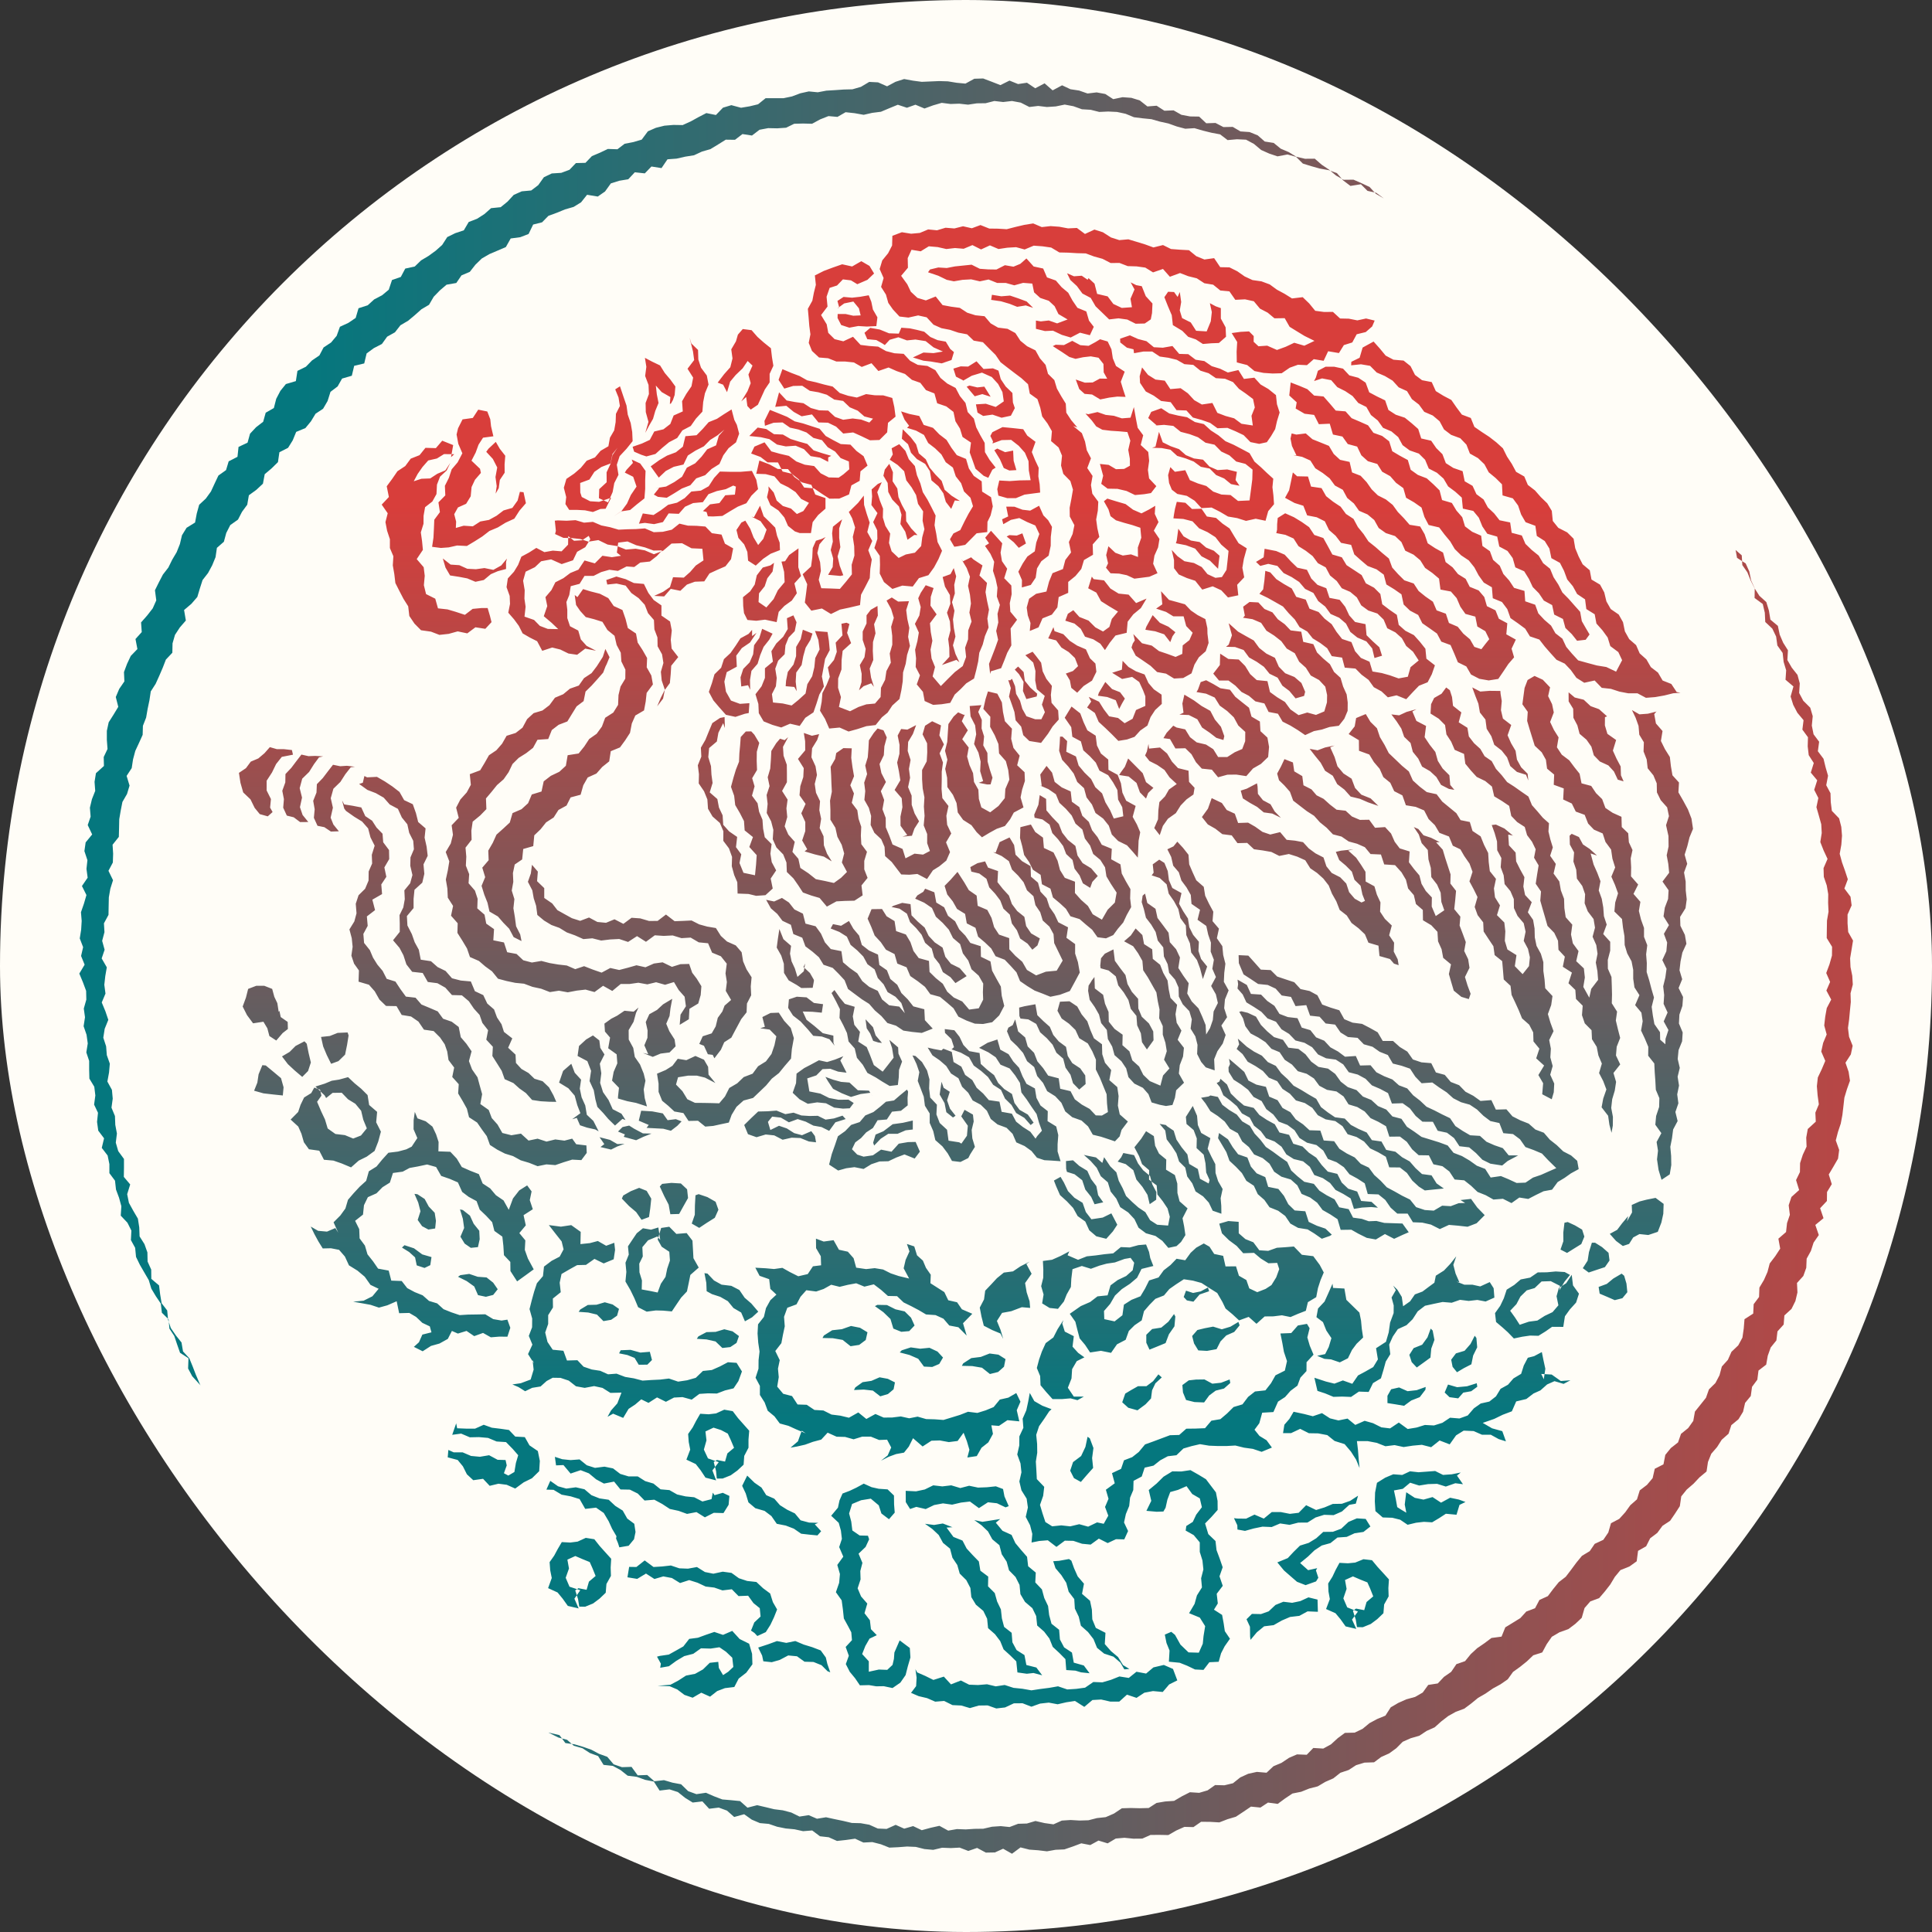 <svg xmlns="http://www.w3.org/2000/svg" xmlns:xlink="http://www.w3.org/1999/xlink" id="Capa_1" data-name="Capa 1" viewBox="0 0 512 512"><rect x="0" y="0" width="512" height="512" fill="#333333" stroke="none"/><defs><style>      .cls-1 {        fill: #fffdf7;      }      .cls-1, .cls-2, .cls-3 {        stroke-width: 0px;      }      .cls-2 {        fill: url(#Degradado_sin_nombre_7);        fill-rule: evenodd;      }      .cls-3 {        fill: url(#Degradado_sin_nombre_7-2);      }    </style><linearGradient id="Degradado_sin_nombre_7" data-name="Degradado sin nombre 7" x1="256" y1="406.99" x2="256" y2="134.07" gradientUnits="userSpaceOnUse"><stop offset=".11" stop-color="#05777e"></stop><stop offset="1" stop-color="#d83e3b"></stop></linearGradient><linearGradient id="Degradado_sin_nombre_7-2" data-name="Degradado sin nombre 7" x1="20.99" y1="256" x2="564.91" y2="256" xlink:href="#Degradado_sin_nombre_7"></linearGradient></defs><rect class="cls-1" x="0" y="0" width="512" height="512" rx="256" ry="256"></rect><path class="cls-2" d="M120.37,120.37l-2.7-.03-1.89,1.17-2.3.52-1.52,1.74-1.27,1.82-1.04,1.95,2.02-.66,2.34-.09,1.88-1.23,2.14-.91,1.31-1.99-.98,2.04-1.74,1.61-.82,2.12-.13,2.5-1.09,1.97-1.93,1.51-.4,2.28-.02,2.12-.71,2.28.33,2.33.22,2.3-1.64,2.45,1.85,2.15.28,2.28-.23,2.48.58,2.36,2.44,1.22.72,2.56,2.53.28,2.13.63,2.47.81,2.06-1.58,2.33-.22h1.64s.61,2.07.61,2.07l.42,1.66-1.64,1.77-2.63-.4-2.15,1.61-2.54-.53-2.39.66-2.46.27-2.24-.86-2.63-.37-1.74-1.76-1.36-2.02-.3-2.56-1.25-1.98-1.08-2.08-1.07-2.11-.28-2.37-.4-2.31.15-2.42-.92-2.17v-2.35s-.74-2.23-.74-2.23l-.44-2.29.6-2.35-1.59-2.29,1.9-2.02-.57-2.84,1.46-1.98,1.38-2.01,2.07-1.37,1.45-1.96,2.34-.93,1.56-1.94,2.76.08,1.69-1.97,2.9,1.16-.57,3.21.8-.75ZM134.35,148.03l-1.53,1.83-2.08,1.16-2.36-.48-2.26.31-2.28-.12-2.11-.95-2.32-.16-2.06-1.62.71,2.41,1.22,2.09,2.4.37,2.14.41,2.17.9,2.23-.47,1.86-1.55,1.85-.79,2.18-.58v-1.87s.24-.9.24-.9ZM160.93,154.91l2.47-.26,2.4.54,1.52,1.97,1.93,1.36,1.61,1.74.87,2.23,1.57,1.82.12,2.47.81,2.15.04,2.34,1.18,2.13.36,2.3-.67,2.33.22,2.3.83,2.46-.47,2.35-1.57,2.05.97-2.27,1.01-2.01,1.39-1.89.22-2.32.14-2.27,1.86-2.3-1.75-2.26-.23-2.3.27-2.49-.46-2.38-2.28-1.56v-2.7s-2.06-1.44-2.06-1.44l-1.41-1.87-1.18-2.38-2.66-.24-2.16-1.02-2.47-.7-2.68.93.27,1.2ZM152.3,157.66l.37,2.67,1.1,1.59,1.46,1.61,2.19.56,2.23.7,1.32,2.16,1.89,1.54.56,2.44,1.09,2.04.16,2.32,1.07,2.18-.03,2.38-1.26,2.09-.54,2.25-.11,2.61-1.27,2.04-2.15,1.38-.86,2.32-1.4,1.92-1.98,1.39-1.31,1.99-1.48,1.84-2.91.46-.48,2.8-1.73,1.59-2.26,1.08-1.88,1.45-.58,2.7-2.58.79-.98,2.31-1.74,1.59-2.38,1.03-.73,2.5-1.72,1.59-1.81,1.62-.98,2.17-1.19,2.06.1,2.54-1.69,1.98.77,2.51-.96,2.31.72,2.32.86,2.17.52,2.32,2.23,1.3,1.44,1.66,1.55,1.59,1.18,2.22,2.09,1.05-.35-1.76-1.09-2.15-.32-2.42-.39-2.36.26-2.43-.7-2.26.41-2.3-.1-2.34.48-2.27,1.97-1.34.28-2.77,2.66-.76.27-2.86,1.68-1.61,1.45-1.82,2.01-1.3,1.27-1.99,2.14-1.17,1.08-2.16,2.65-.71.71-2.5,1.17-2.07,2.31-1.04,1.54-1.75,1.85-1.48.41-2.69,2.45-1.01,1.38-1.89,1.27-1.96.48-2.49.93-2.11,2.31-1.35.44-2.36.25-2.28,1.66-2.25-.42-2.37-1.22-2.16.1-2.47-1.2-2.1-1.3-2-.44-2.39-2.16-1.45-.6-2.38-.83-2.4-2.32-1.06-1.43-2.09-2.22-1.15-2.51-.64-1.95-.6-1.5,2.12-.75-.57ZM189.33,280.44l1.72-2.25.88-1.99,1.88-1.21.94-1.78,1.68-3.13,1.42-1.8.1-2.34,1.12-2.18-.11-2.35.22-2.42-1.34-2.1-.91-2.12-.39-2.42-1.56-1.81-2.32-1.03-1.63-1.49-1.31-2.08-2.32-.39-2.1-.58-2.03-1.03-2.26.11-2.23.08-2.29-1.77-2.21,1.69-2.27.02-2.34-.69-2.3-.16-2.17,1.61-2.35-1.21-2.25.93-2.29-.22-2.21-1.18-2.35.88-2.19-.7-1.96-1.08-1.88-1.05-1.39-1.79-2.1-1.44v-2.61s-1.9-1.84-1.9-1.84l.2-2.54-1.55-1.8-.3,2.29-.78,2.22,1.17,2.26.37,2.09.64,2,.32,2.43,1.78,1.48,1.95,1.18,2.12.77,1.96,1.2,2.17.78,2.22.99,2.38-.21,2.34.59,2.4-.29,2.37-.12,2.36.78,2.37-1.54,2.37,1.5,2.34-1.72,2.36.16,2.38-.12,2.34.72,2.42-.15,2.15,1.26,2.47.24,1.06,2.49,2.33.96,1.56,1.96-.33,2.58.36,2.29-.29,2.34,1.41,2.41-1.73,1.5-.59,1.56-1.21,1.67-.55,2.27-1.06,1.85-2.38.77-.91,2.03,1.24.49,1.03,2.24,1.29.17.42.87ZM220.28,120.8l-2.45-.72-2.22-.73-1.67-1.71-2.23-.62-2.19-.68-2.04-1.18-2.37-.1-2.03-1.36-2.29-.39-2.21,2.23,3.03.32,2.3.52,2.01,1.43,2.32.49,2.61-.18,2.21.91,1.78,1.85,2.47.4,2.17,1.11v-1.18s.81-.41.81-.41ZM223.48,152.44l-.94-2.5-.57-2.47.73-2.47-.31-2.47v-2.49s.78-2.41.78-2.41l-2.43,1.95-.22,1.76.19,2.21-.56,2.2.66,2.27-.14,2.25-1.21,2.06,3.25.3.78-.18ZM213.27,225.64l2.65.78,2.42.59,2.08,1.26-1.25-2.03-.83-2.22-.09-2.4-1.03-2.18.39-2.45-.48-2.29.19-2.38-1.07-2.23-.34-2.33.59-2.38-.38-2.32-1.08-2.37.17-2.4,1.35-2.19.52-1.55-1.91.43-2.15-.74.35,2.2.02,2.4-1.92,2.28,1.53,2.44-.12,2.37-.79,2.42-.21,2.41,1.61,2.28-1.14,2.49,1.06,2.31v2.4s-.83,2.49-.83,2.49l1.34,2.33-.67.55ZM239.16,221.72l2.51-.24.66-1.89,1.23-1.93-1.18-2.09-.77-2.28-.02-2.44-.94-2.26.53-2.47-.3-2.35.43-2.38-.76-2.38.12-2.4,1.26-2.11.85-2.34-2.32,1.2-1.65-.17-.92,1.74.5,2.46-.03,2.36-.61,2.34.48,2.35.37,2.34-1.52,2.57,1.88,2.18.19,2.38-.52,2.5.02,2.42,1.78,2.48-1.28.41ZM259.34,207.44l2.27.45.9-.02.51-1.77-.71-2.14-.59-2.14-.05-2.28-1.1-2.01.22-2.37-.66-2.12.06-2.25-.95-2.12.84-1.8-3.1.23.23,2.75,1.21,2.37.28,2.38-.56,2.56,1.16,2.29.58,2.39-.13,2.52.79,2.65-1.19.45ZM274.87,183.84l-1.84-1.63-1.45-1.8-.31-2.31-1.46-1.46-.88.82,1.12,1.21,1.21,2.03-.17,2.42.91,2.14,2.73-.68.14-.73ZM211.14,183.17l-.27-2.53.14-2.41,1.43-2,.43-2.32.63-2.26,1.25-2.04.57-1.71-2.56-1.02-.57,2.51-1.2,2.04-.02,2.46-.69,2.23-1.5,1.94-.46,2.32-.11,1.47,2.29.2.64,1.12ZM198.8,182.75l-.04-2.56.38-2.41,1.63-1.87.69-2.29.9-2.19,1.5-1.9.88-1.6-2.76-1.29-.76,2.45-1.37,1.89-.26,2.42-.92,2.13-1.7,1.74-.72,2.23.19,2.42,1.81-.33.53,1.16ZM231.6,182.04l-.76-2.46-.36-2.41.95-2.28-.13-2.38.05-2.36.67-2.32-.38-2.4,1-2.29-.1-2.56-1.78,1.02-1.12,1.46v2.17s-1.02,2.12-1.02,2.12v2.25s.79,2.36.79,2.36l-.31,2.21-1.24,2.09.49,2.3-.04,2.21-.66,2.16,1.21-1.08,2.02-.77.72.95ZM243.14,141.8l-1.68-1.78-1.31-1.91-.07-2.35-1.08-1.98-.9-2.05-.3-2.27-1.26-1.93.1-2.38-.97-2.23-1.19,1.53-.37,1.63,1.13,1.91.16,2.38,1.06,2.02,1.77,1.82.68,2.2-.29,2.46,1.29,2.04.59,2.13,1.8-1.27.84.03ZM254.26,175.54l-1.06-2.26-.66-2.26.66-2.32-.42-2.27-.23-2.27.39-2.31-.65-2.26.75-2.31-.16-2.28.51-2.27-.64-2.18-.86,1.61-2.08.76.62,2.54,1.3,2.23.12,2.34-.89,2.35.78,2.32.15,2.34-.61,2.32.29,2.35.04,2.35-2,2.17,3.85-1.36.82.67ZM305.32,118.66l2.52.08,2.34.44,1.79,1.64,2.23.66,2.15.83,1.89,1.4,2.33.46,1.73,1.73,2.12.9,1.81,1.49,2.25.44-1.04-1.51.35-2.18-2.56-.63-2.56.17-2.14-.93-1.71-1.83-2.41-.32-2.15-.89-1.8-1.58-2.22-.78-2.1-1.03-1-2.78-.92,3.92-.88.29ZM348.24,100.98l2.12-.7,2.42.47,1.62,1.85,2.1,1.05,1.94,1.3,1.52,1.84,2.14,1.06,1.22,2.14,1.81,1.45,1.38,1.93,2.25.97,1.78,1.5,1.17,2.14,1.88,1.39,2.43.84,1.65,1.64.97,2.32,2.17,1.12,1.75,1.55,1.21,2.06,1.89,1.41,1.73,1.56.29,2.92,2.75.61,1.48,1.8.93,2.3,1.31,1.95,2.63.76.55,2.63,2.18,1.17,1.37,1.89.7,2.46,2.35,1.04,1.24,2,1.02,2.17,1.64,1.66,1.3,1.93,2.21,1.2.54,2.51,2.32,1.16.65,2.39,1.69,1.63,1.4,1.76,2.28-.26,1.03-1.41-.93-1.57-1.12-1.95-.44-2.48-1.55-1.73-1.53-1.74-1.63-1.65-1.07-2.1-1.27-1.95-.92-2.24-1.84-1.48-1.19-2.02-1.83-1.48-1.67-1.61-.96-2.23-2.69-.71-.4-2.74-2.81-.58-1.43-1.82-1.68-1.59-1.13-2.1-1.89-1.4-1.02-2.21-2.09-1.21-.55-2.68-2.45-.85-2-1.28-.9-2.37-1.64-1.63-1.34-1.94-2.64-.6-.8-2.51-1.74-1.53-1.8-1.46-2.4-.79-1.95-1.26-.87-2.54-2.15-1.04-2.07-1.1-.95-2.57-1.95-1.29-2.37-.63-1.67-1.79-2.37-.51h-2.24s-2.05,1.08-2.05,1.08l-.53,1.78-.49.95ZM333.96,149.98l2.14-.55,2.43.55,1.64,1.88,2.14,1.07,1.99,1.3,1.57,1.84,2.19,1.06,1.28,2.16,1.86,1.46,1.42,1.95,2.28,1.01,1.8,1.55,1.15,2.2,1.85,1.49,2.41,1.03,1.54,1.86.6,2.54,1.97-.6.05.05-.73-2.3-1.74-1.57-1.65-1.62-.27-2.93-2.77-.58-1.55-1.75-1.06-2.26-1.47-1.86-2.7-.52-.85-2.56-2.33-.89-1.65-1.67-1.15-2.32-2.54-.56-1.7-1.65-1.66-1.8-2.24-.96-3.08-.6-.25,2.26-2.03,1.22,1.13,1.06ZM324.92,171.41l2.37.05,2.28.8,1.44,1.97,2.04,1.15,1.9,1.33,1.49,1.84,2.14,1.04,1.26,2.12,1.85,1.39,1.65,1.98,2.26-.65.28-1.1-.99-2.33-1.85-1.59-2.45-.99-1.68-1.72-1.04-2.37-2.27-1.12-1.89-1.49-1.45-1.99-2.12-1.18-2.04-1.16-2.49-2.23.87,3.19-.86,2.49-.71.57ZM312.59,189.38l2.47.11,2.25,1.13,1.25,2.18,2,1.36,1.79,1.38,1.87.57.23-1.02-.89-2.48-1.61-1.93-1.2-2.29-2.32-1.3-2-1.46-2.56-1.54-.53,2.35.3,2.44-1.06.49ZM296.59,205.39l2.52.39,2.08,1.7.9,2.5,1.62,1.65.57-1.48,1.39-1.36-1.96-1.51-.88-2.38-1.7-1.71-2.16-2.18-.86,2.19-1.12,1.54-.4.65ZM274.18,216.71l2.08.45,1.89,1.37.72,2.24,1.53,1.65,1.34,1.78.81,2.13,1.68,1.56.53,2.31,1.34,1.78.88,2.11,1.93,1.2.57-1.58,1.44-1.56-1.75-2.04-2.27-1.39-1.35-2.01-.56-2.54-1.99-1.59-1.5-1.91-.91-2.32-1.71-1.76-1.57-1.84-.08-3.02-1.69-1.02-.35,2.57-1.11,2.62.1.82ZM257.43,230.99l2.09.5,1.9,1.4.74,2.27,1.55,1.67,1.37,1.8.83,2.16,1.7,1.59.55,2.35,1.34,1.82.85,2.16,1.97,1.37,1.26,1.6,1.36-1.14.63-1.85-2.32-1.34-1.31-1.93-.48-2.46-1.9-1.53-1.4-1.86-.79-2.25-1.59-1.73-1.44-1.82.15-2.93-2.66-.93-.77-1.64-2.02.48-1.9,1.04.28,1.22ZM291.67,256.6l2.13.59,1.9,1.56.65,2.39,1.46,1.87,1.23,2.01.62,2.32,1.51,1.89.19,2.49.98,2.12.3,2.35,1.3,1.93,1.76-2.44-.08-2.34-1.14-2.11-1.9-1.79-.91-2.18-.06-2.56-1.66-1.86-1.15-2.07-.54-2.37-1.45-1.9-1.36-1.88-.38-3.02-2.28,1.14-1.01,1.21-.2,1.97.09.67ZM270.45,269.93l2.07.22,2.1,1.2,1.03,2.22,1.75,1.55,1.55,1.73,1.01,2.14,1.8,1.56.61,2.38,1.32,1.89.67,2.24,1.64,1.68,1.7-1.46-.1-2.28-1.34-1.89-2.1-1.38-1.2-1.9-.46-2.41-1.92-1.43-1.46-1.73-.91-2.14-1.71-1.52-1.6-1.57-.51-2.89-2.87.52-1.43.36.06,2.23.29.67ZM296.18,307.84l2.14.66,2.02,1.61.81,2.48,1.6,1.93,1.34,2.12.59,2.48,1.72-1.18.04-2.05-1.06-2-.61-2.24-1.84-1.54-1.34-1.79-1.05-2.2-2.85-.56-.56,1.13-.94,1.16ZM282.76,310.56l2.01.63,2.03,1.58.82,2.47,1.56,1.96.89,1.94,2.3-.51-1.35-1.89-.47-2.41-1.41-1.87-.99-2.18-2.11-1.29-1.68-1.5-1.86.2.04,2.05.21.82ZM252.18,278.09l2.46.88,2.17,1.21,1.24,2.2,1.97,1.44,1.81,1.6,1.36,2.06,2.08,1.34,1.07,2.32,1.72,1.69,1.23,2.13,2.18,1.29,1.67,1.9.78-.63-1.54-2.15-2.2-1.26-1.34-1.82-.66-2.38-2.04-1.29-1.61-1.62-1.09-2.08-1.83-1.43-1.7-1.54-.31-2.89-2.75-.5-1.55-1.65-1.01-2.13-1.37-1.75-2.55-.31.07,1.01,1.68,1.63.7,2.15-.64.58ZM305.21,231.98l2.11.69,1.85,1.69.55,2.46,1.39,1.98,1.16,2.11.54,2.39,1.45,1.98.13,2.53.96,2.19.33,2.42,1.53,2,.83,2.25.73,2.79,1.14-3.32-1.61-2-.7-2.12.12-2.45-1.53-1.83-1.01-2.03-.36-2.3-1.26-1.92-1.1-1.99.65-2.82-2.43-1.35-.9-2.08-.31-2.41-.88-2.15-1.38-.87-1.72,1.24.24,2.21-.51.7ZM236.26,240.35l2.12.46,1.96,1.32.84,2.24,1.62,1.6,1.44,1.75.92,2.13,1.76,1.52.64,2.33,1.4,1.78.91,2.14,2,1.33,1.33,1.58,2.97-1.85-1.83-2.11-2.34-1.16-1.48-1.85-.73-2.44-2.07-1.37-1.62-1.74-1.06-2.19-1.81-1.57-1.67-1.68-.26-2.96-2.21-.34-2.33.78-.51.31ZM311.63,143.97l2.66.52,2.44.9,1.68,2.03,2.25,1.17,2.14,2.14.2-1.92.19-1.54-1.51-1.32-2.04-.83-1.72-1.47-2.32-.4-1.94-1.11-1.39-2.03-.43,3.19-.22.67ZM303.53,166.89l2.61.41,2.39.8,1.6,2.07.59-1.55.77-1.07-1.84-1.46-2.27-1.04-1.91-2.03-1.7,3.11-.24.77ZM290.97,184.37l2.47.35,2.25.85.9,2.32.8-1.54.71-1.22-1.27-1.68-2.12-.84-1.79-1.88-1.71,2.86-.24.77ZM254.37,132.75l-2.18-1.37-1.85-1.58-.79-2.35-1.67-1.71-1.52-1.82-1.02-2.2-1.85-1.58-.71-2.4-1.43-1.87-2.11-2.11-.24,2.51,1.64,1.46.79,2.26,1.56,1.67,2.19,1.28,1.25,1.92.42,2.44,1.84,1.55,1.32,1.89.65,2.27,1.42,1.85.95-2.24,1.31.13ZM128.85,119.72l1.76,1.9,1.16,2.26-.46,2.53.32,2.43-.28,1.98.82-1.46.29-2.17,1.28-1.91-.02-2.21.18-2.29-1.45-1.85-1.06-1.83-1.95,1.83-.58.8ZM137.78,130.32l-.6,2.32-1.4,1.96-2.33.67-1.84,1.4-2.02,1.11-2.31.42-1.98,1.28-2.42-.16-2.08.59.08-1.68-.51-1.96.99-1.79,2.17-.97,1.21-1.98.23-2.46.91-1.94,1.56-1.8-.23-1.1-2.26-2.15,1.11-2.15.76-2.09,1.19-1.85,2.74-.37-.62-2.66-.2-1.85-.79-2.06-2.4-.49-1.44,2.2-2.72.38-1.19,2.36-.39,1.64.46,2.48,1.07,2.5-1.25,2.4-1.58,1.86-.74,2.25-1.06,2.11.11,2.54-1.82,1.85.39,2.59-1.49,2.01-.1,2.4-.12,2.35-.36,2.43,2.33.3,2.08-.15,2.22-.5,2.58.13,2.07-1.24,2.02-1.28,1.89-1.46,2.23-.94,2.06-1.26,2.31-1.06,1.36-2.12,1.71-1.98-.63-2.91-.96-.1ZM156,142.02l-1.74,1.15-2.13.14-1.55-1.24-.03,2.27-1.72,1.77-2.32-.19-2.24.4-2.14-1.12-1.95,1.24-2.01,1.08-.86,2.18-1.11,1.82-1.62,1.77-.34,2.31.83,2.32.09,2.11-.46,2.34,1.53,1.76,1.26,1.72,1.01,2,1.92,1.11,1.93.97,1.35,2.54,2.64-.87,2.14.53,2.17,1.06,2.3.33,2.14-1.63,2.87.56-2.5-1.29-1.53-1.7-.69-2.36-2.18-1.14-.72-2.16v-2.21s-.24-2.04-.24-2.04l.77-1.88.38-2.33,2.35-.62,1.3-2.1h2.39s2.02-1.01,2.02-1.01l2.18-.62,2.27.3,2.29-1.18,2.03.15,1.6-1.18,2.54-.27,1.85-1.45,1.4-1.51-2.26.05-2.28-.83-2.33-.58-2.3-1-2.47.31-.35,2.65,1.08.84-2.4.37-2.51-.38-2.01,2.02-2.73-.77-1.62,2.44-2.15.88-1.84,1.38-2.12,1.08-1.05,2.08-1.58,1.86.48,2.37-.92,2.68,2.08,1.76,1.74,1.66-2.76-.05-2.09-.8-1.55-1.58-2.53-.88.29-2.62-.31-2.15.07-2.23-.42-2.51.67-2.4,2.45-1.19,1.66-1.57,2.64-.5,2.8,1.25,3.01-1.01,1.08-2.25,2.17-1.22,1.33-2.11-.43-.91ZM147.03,137.99l.28,2.69-.21.85,2.21,1.01,2.27.06,2.22.25,2.15.7,2.62-.42,2.44,1.18,2.54.41,2.32.92,2.58-.22,2.43.43,2.41,1.03,2.47-.95,2.2-1.88,2.79-.09,2.5,1.34,2.88.13.3,3.08-2.04,1.36-1.5,1.72-1.68,1.49-2.85-.11-.81,2.61-1.82,1.26-2.37,1.08,2.65.14,1.75-2,2.54.51,1.74-1.65,2.1-.76,2.5-.09,1.38-2.1,2.06-.95,2.17-.94,1.48-1.89.56-2.87-2.18-1.24-.9-2.41-2.56-.37-1.71-1.76-2.36-.19-2.28-.05-2.25-.53-2.02,1.61-2.37.55-2.4.11-2.35-1.01-2.32.18-2.32.05-2.34.11-2.28-.66-2.29-.46-2.23-.95-2.35.21-2.26-.66-2.36.15-2.33-.09-.82.07ZM163.03,103.16l.89,2.19.36,2.24-1.05,2.07-.08,2.21-.38,2.18-1.13,1.95-.41,2.26-2.06,1.2-1.5,1.76-2.18.87-1.58,1.91-1.75,1.51-2.06,1.4-.68,2.35.63,2.46-.21,1.86,1.01,1.55h2.21s1.99.11,1.99.11l2.08.44,1.98-.8,1.38-.06,1.47-2.92-3.19,1.09-2.38-.15-2.22-1.14-.39-1.18-.03-2.53,2.46-.91,1.31-2.04,1.86-1.29,2.39-.92.54-2.51,1.34-1.66-1.34,1.95-.53,2.35-1.03,2.21.02,2.63-1.97,1.82-.08,2.4,2.42,1.12,1.21-2.73.44-2.39,1.11-2.19-.44-2.67.75-2.28,1.81-1.94,1.63-2.03-.11-2.43-.4-2.36-.78-2.25-.33-2.4-.79-2.3-.94-2.8-1.26.81ZM165.58,125.24l2.22,1.11.89,2.6-1.51,2.23-1.02,2.28-1.48,2.01-2.09,1.43,1.95-1.37,2.44-.37,1.83-1.53,1.97-1.55.2-2.54v-2.27s.1-2.47.1-2.47l-1.42-1.97-2.24-1.04.31.89-1.7,1.84-.44.71ZM177.82,106.92l.5-.89.47-1.35.19-2.26-1.35-1.86-1.46-1.72-1.24-1.99-2.11-1.01-1.91-1.01.38,2.38-.32,2.43.9,2.37.1,2.42-.88,2.36.05,2.42.71,2.58-.84,2.92,1.05-1.99,1-1.73.6-2.1.86-2.09-.45-2.27-.27-2.36,1.55,1.73,2.31,1.33-.14,1.82.31-.13ZM197.74,105.18l.32,2.41.89.96,1.9-1.29.93-2.04.91-2,1.27-1.88v-2.26s.99-2.15.99-2.15l-.37-2.26-.28-2.38-1.9-1.53-1.65-1.46-1.57-1.8-2.34-.3-1.29,1.48-.52,1.79-1.24,2.11.33,2.41-.58,2.33-1.63,1.83-1.72,2.25,1.44.54,1.04,1.99.83-2.8,1.46-1.75,1.84-1.76,1.33-1.96,1.29,1.22-1.08,2.39.6,2.28-.84,2.11-1.67,2.73,1.31-1.18ZM168.01,119.68l1.95.84,1.34.44,2.4-.65,1.78-1.61,1.83-1.51,2.15-1.12,1.37-2.01,2.23-1.17,1.38-1.97,1.7-1.83.21-2.54.46-2.31.96-2.32-.46-2.41-1.54-2.07-.71-2.17-.07-2.53-1.78-1.72-.45-1.54.32,1.4.57,2.25.31,2.29-1.76,2.3,1.49,2.35-.44,2.3-1.38,2.02-1.11,1.94.18,2.7-2.42,1.08-.88,2.25-1.82,1.41-2.43.58-1.18,2.22-2.09.97-2.47.86.4,1.28ZM174.73,129.26l-1.45,1.81,1.07.6,2.35.24,2.02-1.21,1.98-1.24,2.24-.86,1.57-1.83,2.36-.84,1.71-1.66,2.07-1.3,1.03-2.3,1.4-1.9,1.97-1.54.83-2.3-.61-2.34-.67-1.31-.73-2.77-2,1.25-1.87,1.23-2.2.89-1.57,1.78-1.64,1.68-2.95.26-.67,2.77-1.85,1.49-2.36.89-2.04,1.2-2.28,1.64,2.14,2.98,1.86-1.76,2.11-1.1,2.58-.6,1.15-2.39,2.04-1.31,2.2-1.12,1.67-1.7,1.97-1.23,1.82-1.51-1.49,1.64-.73,2.54-2.35,1.05-1.5,1.95-1.69,1.77-2.2,1.14-1.28,2.41-2.04,1.41-2.19,1.19-2.77.42.99-.1ZM207.87,102.98l2.34-.7,2.39-.05,2.01,1.34,2.29.39,2.22.65,1.97,1.28,2.34.36,1.77,1.69,2.11.89,1.75,1.53,2.3.59-.97,1.03-2.19-.79-2.24-.29-2.51.34-2.16-.76-1.81-1.67-2.4-.07-2.19-.61-1.96-1.27-2.27-.32-2.19-.41-2.01-2.15-1.02,3.84,2.95-.28,1.96,1.62,2.09,1.16,2.74-.49,1.72,2.12,2.53.07,2.15,1.04,1.89,1.83,2.62-.29,2.2.99,2.26,1.09,2.52-.08,2.04-2.03.22-2.52,2-1.64-.33-2.53-.54-2.42-2.37-.68-2.28-.03-2.28-.31-2.45.91-2.32-.47-2.22-.73-1.87-1.71-2.25-.53-2.23-.61-2.26-.5-2.04-1.15-2.17-.82-2.37-1-1.02,2.84.79,1.19.74,1.15ZM255.02,101.01l2.51-1.44,2.7-.82,2.61,1.17,1.67,1.83,1.15,2.17.35,2.45-2.14,1.48-2.62-.85-2.62.16.42,2.18,1.5.89,2.47-.35,2.41.82,2.46-.53,1.05-2.01-.51-1.51-.13-2.5-1.78-1.72-1.31-1.96-.61-2.25-1.46-.6-2.49.17-1.86-2.04-2.23,1.4-1.96-.06-1.94.6.68,2.12,2.03,1.05-.34.13ZM312.08,78.69l-.94-1.3-1.58-.07-.99,1.44.95,2.4,1.01,2.37.29,2.63,2.51,1.52,1.56,1.58,2.03.69,1.86,1.21,2.3-.19,1.94-.07,1.89-1.66-.11-2.5-1.26-2.31v-2.77s-1.35-.48-1.35-.48l-1.56-.83.52,2.36-.28,2.46-1.09,2.66-2.8-.17-1.41-2.2-2.3-1.16-.62-2.04.38-2.22-.37-2.66-.57,1.3ZM288.23,74.14l-1.56-1.07-2.06.15-1.83-.8.87,1.78,1.74,1.61,1.46,1.98,2.2,1.16,1.29,2.22,1.59,1.53,2.01,1.95,2.47-.29,2.33.32,2.22,1.11,2.41-.06,1.6-1.09.33-1.67.12-2.54-1.78-1.94-1.06-2.65-1.46-.27-1.48-.74,1.02,1.87-1.07,2.49.39,2.22-2.7.19-2.23-1.05-1.51-2.01-2.79-.66-.69-2.71-1.59-1.47-.25.47ZM263.06,117.51l2.39-.88,2.52-.06,2,1.57,1.64,1.83.96,2.24.08,2.47.48,2.58-2.94.05-2.61.18-2.76-.15-.53,2.3.29,1.7,2.37.68h2.27s2.28-.94,2.28-.94l1.95-.26,2.2-.29-.13-2.19-.35-2.1.09-2.28-.97-2.07-.85-2.09.98-2.71-2.18-1.64-1.08-1.7-2.86-.31-2.62-.25-2.7,1.35-.53.99.71,1.46-.14.52ZM265.86,138.93l2.05-1.16,2.22-.48,2.05,1.04,2.19.93,1.07,2.26-.82,2.27-.39,2.32-1.96,1.37-1.24,1.86-1.16,2.17.96,2.22-.03,1.95,2.37-.66,1.3-1.93.35-2.46,1.14-1.9,1.94-1.48.55-2.62.02-2.33.32-2.67-1-1.74-1.29-1.32-1.13-2.54-2.36,1.29-2.05-.24-2.13-.8-2.17-.02.52,2.6-1.62.76.32,1.29ZM234.48,91.45l1.29-1.4,2.31-.67,2.27.83,2.25-.23,2.71.42,2.09,1.66,2.48,1.1-2.48.42-2.67-.15-2.8,1.3,2.78.86,1.99.22,2.84.49,2.62-.89.64-2.1-.99-.84-1.17-1.93-2.18-.4-1.9-.83-1.63-1.4-1.95-.49-1.85-.4-2.27-.17-.67,1.57-2.59-.09-2.46-1-2.52-.44-1.52,1.31.74,1.69,2.4.23,1.54.86.68.45ZM202.73,112.83l2.28-.8,2.38-.08,1.97,1.38,2.24.49,2.14.79,1.83,1.44,2.26.59,1.53,1.87,1.94,1.14,1.48,1.74,2.18.9.11,2.07-1.55,1.34-1.27.89-2.62-.07-2.14-1.09-1.73-1.92-2.49-.36-2.24-.86-1.97-1.48-2.36-.55-2.29-.64-1.8-2.4-2.68,1.14-.87,1.82,2.49.92,1.86,1.43,2.76.02,1.23,2.41,2.43.59,1.85,1.47,1.43,2.18,2.61.23,1.97,1.35,2.12,1.37,2.61-.02,2.58-1.1.63-2.4,2.19-1.21.21-2.51,1.88-1.52-1.05-2.5-1.87-1.37-1.62-1.69-2.57-.15-1.99-1.04-1.98-1.1-1.62-1.91-2.19-.7-2.18-.71-2.23-.56-2-1.19-2.13-.87-2.45-.98-1.44,2.93.12,1.25ZM200.44,125.56l2.49.09,2.31.6,1.58,1.85,2.08,1.02,1.93,1.28,1.48,1.82,2.07,1.04-1.49,2.18-1.71.78-1.56-1.45-2.16-.68-1.64-1.44-.78-2.13-1.38-1.62.03.96-.43,1.9.92,2.12,2.11,1.4,1.57,1.85.97,2.24,1.82,1.46,1.28.44h2.98s.45-2.89.45-2.89l1.46-1.89,1.94-1.69v-2.8s-2.7-.94-2.7-.94l-1.03-2.57-2.52-.66-2-1.42-1.69-2.1-2.71-.03-2.17-1.2-2.7-1.04-.49,2.14-.34,1.35ZM199.17,136.92l2.37,1.18,1.62,2.26-.88,2.44-1.36,1.64-1.22-2.02-.87-2.28-1.31-2.17-1.05.52-1.3,1.95.51,2.1,1.53,1.72.85,2,.19,2.32,2.03,1.31,1.96-1.8,1.98-1.34,2.48-.97-.08-1.98-.7-1.84-.48-2.13-1.54-1.55-1.52-1.47-.96-2.79-1.61,3.05-.66-.16ZM221.83,81.79l1.89-1.38,2.43-.5,1.47,1.79.46,1.88-1.96.09-2-.45h-2.13s-.03,1.05-.03,1.05l.96,1.86,2.16.71,2.37-.44,2.26.14,2.53-.12.28-2.33-1.19-2.07-.42-2.04-.69-1.73-2.27.4-2.15.24-2.25-.2-1.62,1.06.47,1.73-.59.31ZM207.11,148.86l.69,2.69.14,2.72-1.8,2.15-1.13,2.35-1.92,2.21-2.07-1.43.13-2.31,1.5-1.87.7-2.12,1.39-1.78.38-2.32-.95.69-2.03.57-1.58,2.06-.55,2.45-1.23,1.82-1.88,1.53.06,2.32.21,1.89.91,1.82,2.34.21,2.32-.29,3.08.65.54-2.71,1.52-1.59,1.96-1.41,1.33-1.94-.64-2.61,1.75-1.95-.72-2.33v-2.24s.05-2.77.05-2.77l-2.48,1.78-1.08,1.64-.92.09ZM224.59,135.01l1.24,2.34.78,2.42-.61,2.51.37,2.47.06,2.49-.73,2.42.06,2.55-1.63,2.03-1.55,1.82-2.37-.1-2.56-.07-.68-2.24.57-2.34-.2-2.28-.74-2.47.56-2.31,1.63-1.92-1,.49-1.55.48-.86,1.94-.12,2.47-.32,2.42-2.22,2.05,1.2,2.65-.29,2.34-.34,2.52,1.72,2.14,2.81-.57,2.39,1.46,2.39-1.17,2.41-.51,2.9-.68.27-2.74,1.15-2.16,1.16-2.26.15-2.48.39-2.44-.93-2.46,1.05-2.46-1.31-2.36.63-2.5-.79-2.35-.69-2.34-.08-2.47-1.5,1.92-2.47,2.43-.36-.72ZM207.96,196.16l-1.24-.4-1.01,1.18-1.3,2.07-.12,2.36-.17,2.32-.67,2.29.49,2.35-.78,2.36.27,2.35-.24,2.41,1.17,2.21.59,2.27-.16,2.47.97,2.18,1.8,1.85.86,2.14.1,2.51,1.75,1.71,1.31,1.88,1.2,1.85,2.21.8,2.21.65,1.93,2.29,2.54-1.39,2.26-.12,2.51-.06,2.17-1.41-.31-2.63,1.62-2-.88-2.26v-2.25s.72-2.4.72-2.4l-1.5-2.02-.12-2.27.1-2.34-.72-2.15-.32-2.24-1.47-1.97.58-2.47-.97-2.18.99-2.39-.42-2.45-.32-2.43.13-2.51-2.21-.06-1.9,1.31-.28,1.55-1.2,2.08.13,2.2.08,2.19.11,2.22-.48,2.37.1,2.45v2.6s1.32,2.14,1.32,2.14l.53,2.38,1.14,2.12.66,2.3-.61,2.39,1.35,2.51-1.57,1.56-1.9,1.37-2.37-.53-2.41-.48-1.98-1.57-2.13-1.41-.52-2.41-1.58-1.85.62-2.66-1.71-1.92-.97-2.2.69-2.45-.22-2.3.31-2.32-1.46-2.29,1.28-2.32v-2.31s-.03-2.32-.03-2.32l-.86-2.39-.15-2.35,1.36-2.57-.88.76ZM192.1,192.97l-.08-2.94-1.2.23-2.05,1.37-.97,2.32-.87,2.14-1.19,2.05.12,2.37-.93,2.3.3,2.36-.06,2.45,1.41,2.07.88,2.17.17,2.47,1.2,2.05,1.95,1.72.92,2.18-.02,2.55,1.5,1.99.82,2.27-.07,2.46.64,2.34.82,1.91.08,3,2.9.11,2.02.49,2.46-.17,1.93-1.76-.54-2.64,1.45-2.17-1.17-2.18-.36-2.26.32-2.53-1.81-1.81-.44-2.28-.17-2.37-.89-2.11-.41-2.25-1.48-2.01.69-2.47-.64-2.16,1.29-2.18-.09-2.43.03-2.4.65-2.34-1.3-2.18-.82-.88-1.44.03-1.35,1.47-.16,2.18-.2,2.17-.09,2.19-.82,2.07-.64,2.11-.67,2.48.84,2.37.28,2.46,1.24,2.12,1.09,2.13.17,2.46,2.2,1.77-.96,2.63,1.95,2.16-.16,2.46-.29,2.87-3.05-.65-1.06-2.6.47-2.3-1.4-1.9.31-2.71-2.12-1.46-1.57-1.75-.16-2.51-.97-2.06-.43-2.26-2.02-1.76.76-2.5-.3-2.21-.12-2.24-.72-2.41.22-2.39,2.05-1.74.41-2.32,1.26-2.54.45,1.28ZM233.81,193.45l-1.24-.4-1.01,1.18-1.3,1.97-.12,2.26-.17,2.23-.67,2.2.49,2.25-.77,2.27.28,2.25-.23,2.32,1.18,2.1.61,2.17-.13,2.38.99,2.07,1.82,1.71.88,2.03.14,2.43,1.76,1.57,1.35,1.78,1.17,1.52,2.16.07,2.12-.2,2.55,1.34,1.56-2.3,1.74-1.1,1.81-1.48.99-2.26-1.06-2.58,1.38-2.35-1.09-2.31-.2-2.39.55-2.58-1.62-2.09-.21-2.42.05-2.51v-2.1s.33-2.39.33-2.39l-.9-2.44,1.15-2.39-1.21-2.38.43-2.64-2.34-1.1-1.88,1.19-.66,2.28,1.2,2.38.04,2.38-.14,2.4-1.23,2.29v2.45s.16,2.42.16,2.42l.46,2.38-.14,2.46.18,2.44-.23,2.53.92,2.29v2.43s.73,2.06.73,2.06l-1.82.96-2.26-.25-2.39,1.24-.78-2.49-2.66-1.18-.85-2.3-.94-2.26-.02-2.49-.86-2.28.45-2.47-.88-2.32,1.35-2.44-1.2-2.36-.49-2.4,1.13-2.34.15-2.38.63-2.33-.85-1.86-.36-.16ZM255.36,189.42l-1.45-.64-1.19,1.1-1.38,2-.16,2.38-.15,2.35-.59,2.35.63,2.35-.58,2.45.51,2.35.06,2.47,1.48,2.06.96,2.18.32,2.49,1.42,1.97,2.2,1.4,1.39,1.86,1.4,1.35,2-1.2,1.91-1.05,2.17-.74,1.38-1.77.98-1.8,2.57-1.36-.78-2.65.42-2.08.73-2.28-.09-2.32-1.96-1.84.66-2.55-1.64-2.04-.61-2.41.21-2.69-1.87-1.98-.51-2.45-.29-2.54-1.21-2.31-2.48-.6-.64,2.04-.58,2.59,1.85,2.08-.06,2.67,1.23,2.25.98,2.33.16,2.47,1.8,2.04.64,2.39.29,2.53-1.06,2.46-.15,2.43-1.67,2.08-2.2,1.68-2.34-1.3-.66-2.26-.13-2.43-1.16-2.06-.25-2.33-.95-2.15-.63-2.25.43-2.39-1.72-2.21,1.48-2.36-1.59-2.41.78-1.72-.32.02ZM275.53,208.12l2.31,1.01,1.98,1.36.93,2.26,1.72,1.6,1.54,1.76,1.01,2.16,1.82,1.56.66,2.38,1.39,1.87.82,2.23,1.89,1.57,1.25,1.97.37,2.4,1.18,1.99,1.52,2.31-.47,2.64-1.91,1.9-1.52,2.63-2.44-1.44-1.26-2.19-1.83-1.63-1.62-1.81.02-2.99-2.7-1.03-1.27-2.06-.65-2.48-1.07-2.18-2.55-1.19-.24-2.74-2.06-1.5-1.15-1.97-2.78.7-.1,2.86.59,2.2.5,2.3,1.31,1.87,1.01,2.04,2.05,1.36.35,2.49,2.25,1.17.66,2.33,1.78,1.48,1.67,1.54,1.19,1.97,2.43.75,1.66,1.44,1.67,1.38,1.41,1.99,2.25.29,1.92-.86,1.23-1.68,1.42-1.66.94-2.01,1.16-2.07-.27-2.32.08-2.44-1.2-2.06-1.1-2.07-.35-2.44-2.45-1.34.16-2.77-2.66-1.09-1.12-2.02-1.44-1.81-.87-2.23-1.72-1.61-.8-2.31-1.97-1.41-.31-2.73-2.37-1.07-1.88-1.46-.68-2.45-1.47-1.79-1.66,2.29.38,2.99-.52-.1ZM263.21,225.84l2.24,1.01,1.91,1.36.83,2.24,1.63,1.6,1.44,1.75.9,2.14,1.72,1.57.52,2.36,1.27,1.87.67,2.21,1.77,1.61,1.09,2,.17,2.36.98,2.02,1.27,2.62-1.59,2.68-2.87.27-2.57.98-2.44-1.45-1.23-2.15-1.82-1.57-1.62-1.75-.03-2.96-2.7-.93-1.3-1.99-.69-2.43-1.11-2.12-2.55-1.09-.28-2.71-2.07-1.44-1.2-2.05-1.8-2.79-1.86,2.11-1.56,1.59.7,2.28,1.45,1.81,1.14,2.02,2.14,1.32.45,2.52,2.3,1.16.7,2.36,1.8,1.52,1.68,1.61,1.15,2.05,2.43.93,1.58,1.65,1.53,1.69.95,2.33,1.91,1.31,1.96,1.2,2.1.8,2.06.83,2.53-.53,2.62-.98,1.33-2.44,1.31-2.46-.49-2.77-.74-2.27v-2.51s-2.3-1.66-2.3-1.66l.42-2.78-2.58-1.34-.99-2.12-1.34-1.93-.75-2.31-1.64-1.75-.66-2.39-1.87-1.59-.09-2.78-2.27-1.33-1.72-1.71-.38-2.55-1.21-2.02-2.64,1.25-1.03,2.76-.63-.11ZM242.54,238.16l2.38,1.06,2.06,1.4,1.03,2.31,1.81,1.64,1.63,1.8,1.1,2.21,1.89,1.61.73,2.45,1.44,1.93.85,2.3,1.9,1.68,1.21,2.11-.09,2.27.07,1.98-1.17,2.3-2.54.34-1.84-2.15-2.23-1.04-1.75-1.56-1.17-2.1-1.84-1.48-1.67-1.64-.15-2.93-2.72-.75-1.39-1.88-.81-2.35-1.2-2.02-2.59-.9-.41-2.65-2.11-1.28-1.21-1.92-2.78.04-1.04,2.52.97,2.18.9,2.29,1.63,1.76,1.35,1.98,2.29,1.17.73,2.52,2.45.98.99,2.33,2,1.38,1.89,1.47,1.42,1.96,2.56.7,1.81,1.49,1.77,1.53,1.3,2.22,2.15,1.04,2.21.82,2.17.09,2.43-.47,1.86-1.81,1.33-2.52-.67-2.7-.23-2.42-1.19-2.12-1.13-2.09-.43-2.45-2.53-1.23-.05-2.8-2.76-.88-1.32-1.92-1.62-1.67-1.09-2.14-1.88-1.45-1.02-2.25-2.09-1.26-.51-2.72-2.45-.96-.49.83-1.58.96-.57.86ZM213.38,255.3l-.37,2.1-1.68,1.49-.68-2.23-.88-1.9-.41-2.04.28-2.06-2.03-1.77-1.07-2.69-.39,2.56-.31,2.36,1.2,2.13.69,2.17.04,2.41,1.24,1.98,2.12,1.21,1.23.82,3.01-.06.34-1.91-.08-.3-.99-1.72-1.71-1.59.47-.96ZM220.14,246.06l2.3.91,1.99,1.25.99,2.18,1.76,1.47,1.6,1.62,1.11,2.04,1.89,1.37.84,2.28,1.54,1.67,1.07,2.07,2.07,1.22,1.56,1.66.93,2.7-1.47-1.74-2.69-.35-1.87-1.54-1.15-2.29-2.26-1.06-1.84-1.52-1.32-2.06-1.97-1.39-1.82-1.54-.42-2.94-2.81-.56-1.57-1.79-1.04-2.31-1.41-1.94-2.69-.7-.68-2.64-2.26-1.12-1.45-1.84-1.85-1.21-2.06.94-2.13-.44,1.26,2.26,1.7,1.48,1.36,1.82,2.24,1.06.65,2.45,2.36.97.84,2.29,1.86,1.4,1.73,1.5,1.21,1.98,2.44.83,1.6,1.6,1.54,1.66.91,2.33,1.84,1.37,1.83,1.36,1.93,1.22,1.52,1.74,1.74,1.5,1.58,1.83,2.27.7,1.96,1.31,2.34.35,2.54.26,2.9-1.14-2.08-2.24-.15-2.89-2.91-.76-1.48-1.87-1.69-1.67-1.09-2.18-1.84-1.54-.9-2.31-2.01-1.4-.35-2.75-2.39-1.09-1.9-1.48-.72-2.47-1.52-1.81-1.17-2.06-2.09,1.27-2.14-.44-.63,1.17ZM302.81,237.35l-.25,1.71.57,1.83.56,2.32,1.4,1.82,1.17,1.96.56,2.26,1.46,1.82.17,2.41.99,2.04.39,2.29,1.58,1.81.92,2.08.07,2.39,1.03,2.04,1.75,1.83.66,2.19-.32,2.45,1.26,2.05.57,2.24-.1,2.43,1.07,2.1,1.22,1.44,2.36.8-.14-2.94.86-2.13,1.42-2.04.77-2.27-1.14-2.5,1.52-2.22-.77-2.37.2-2.33.98-2.4-1.27-2.27.11-2.37.3-2.42-.58-2.3-.23-2.36-1.45-2.1.55-2.54-1.7-1.99.21-2.5-1.14-2.11-1.02-2.13-.38-2.36-1.98-1.73-.96-2.1-.91-2.12-.19-2.54-1.46-1.85-1.5-1.62-1.02,1.25-1.62.77,1.02,2.03.53,2.31,1.49,1.75.68,2.18,1.37,1.85,1.12,1.98.19,2.37,2.26,1.56-.66,2.65,2.32,1.63.49,2.25.74,2.18-.07,2.37.85,2.17-.41,2.38.95,2.19-1.27,2.38,1.26,2.21.53,2.3-1.13,2.24-.21,2.26-.74,2.14-1.03,1.71-.14-2.52-.89-2.2-.98-2.19-1.81-1.86-1.19-2.1.38-2.73-1.43-2-1.31-2.04.43-2.78-1.02-2.18-1.67-1.88-.33-2.49-1.46-1.97-1.47-1.95-.53-2.43-2.17-1.53-.6-2.5-.66.57ZM289.26,260l-.77,1.19-.13,1.38.42,2.4,1.33,1.89,1.14,2,.57,2.27,1.5,1.81.28,2.42,1.14,1.99.62,2.27,1.82,1.61,1.27,1.9.6,2.33,1.57,1.71,2.26,1.11,1.47,1.68.83,2.19,2.13.62,1.69.33,1.71-.27.66-1.9.32-1.99,2.09-2.01-1.37-2.43.24-2.24.87-2.27.23-2.31-1.66-2.13,1-2.43-1.26-2.08-.31-2.26.42-2.5-1.76-1.84-.46-2.26-.31-2.35-1.14-2.01-.83-2.15-1.94-1.56-.15-2.53-2.16-1.38-.45-2.4-1.79-1.75-1.27,1.86-1.78,1.54,2.4,1.31,1.32,1.88,1.13,2,.21,2.49,1.25,1.9,1.12,1.98,1.13,1.99.36,2.29.47,2.22-.09,2.35.95,2.07v2.26s.7,2.16.7,2.16l.36,2.23-.72,2.24,1.43,2.33-1.7,1.87-.7,2.68-2.81-1.2-1.73-1.66-1.1-2.21-1.81-1.63-.76-2.39-1.86-1.63.06-2.78-2.14-1.53-1.53-1.91-.06-2.59-.94-2.18-.5-2.36-2.2-1.68-.1-3.04-.81,1.06ZM268.4,271.66l-1.18.68-.36.95.96,2.31,1.74,1.65,1.57,1.79,1.06,2.19,1.88,1.55.8,2.39,1.55,1.81,1.09,2.19,2.14,1.34,1.63,1.74,1.02,2.28,1.86,1.54,2.46.88,1.73,1.56,1.26,2.2,2.17.53,1.86.61,1.83.62,1.25-1.31.5-1.72,1.68-2.22-2.15-1.89-.5-2.33.19-2.53-.35-2.39-2.1-1.83.49-2.68-1.64-1.93-.73-2.27-.07-2.63-2.13-1.57-.95-2.2-.81-2.32-1.51-1.85-1.16-2.08-2.05-1.37-2.52.11-.67,2.4,1.12,2.06,1.94,1.37,1.71,1.66,1,2.18,2.28,1.39,1.19,2.1.96,2.21-.03,2.6,1.05,2.13.9,2.21.91,2.22.1,2.42.24,2.3-1.59.92-1.62-.04-1.62-1.71-2.07-1.14-1.87-1.41-1.14-2.16-2.73-.64-.4-2.76-2.8-.73-1.32-1.97-1.53-1.8-.88-2.26-1.69-1.7-.67-2.38-1.86-1.59-.78-3.2-.66,1.53ZM292.13,308.19l-1.68-1.46-2.49-.5-.73-.18,1.81,1.63,1.61,1.81,1.07,2.22,1.87,1.62.74,2.44,1.51,1.89,1.03,2.25,2.13,1.41,1.64,1.76,1.09,2.28,1.96,1.47,2.52.71,1.82,1.3,1.59,1.86,2.17-.46,1.2-1.11,1.15-1.81-.32-2.23-.44-2.24,1.34-2.61-2.12-1.87-.57-2.22-.03-2.47-.65-2.28-2.34-1.42.06-2.68-1.92-1.58-1.03-2.09-.34-2.55-2.06-1.3-1.3,2.02-1.79,2.25,1.24,2.34.79,2.12,1.87,1.6-.02,2.51,2.02,1.52.2,2.41,1.42,1.81,1.26,1.89.6,2.2-.45,2.34-2.9-.22-1.88-1.21-1.25-2.12-1.84-1.23-1.66-1.48-1.61-1.57-.91-2.08-1.03-1.96-.63-2.24-1.62-1.58-1.63-2.43-.47,1.5ZM308.93,298.13l-1.62-.29,1.5,1.77.37,2.33,1.36,1.81,1.22,1.88.71,2.18,1.64,1.62.51,2.34,1.34,1.82.88,2.15,2,1.32,1.51,1.65,1.02,2.14,2.31.8-.03-2.09-.17-2.03.53-2.42-1.2-2.09-.68-2.17-.06-2.34-1.06-2.04-.97-2.04.72-2.81-2.43-1.38-.89-2.11-.21-2.44-1.13-2.6-1.83,2.89.17,1.89,1.89,1.61.83,2.21-.06,2.56,1.89,1.75.48,2.32.18,2.4.9,2-.24.91-2.3-1.24-.57-2.59-2.3-1.35-.47-2.52-1.54-1.9-1.36-2.02-.73-2.36-1.7-1.15-.42-.39ZM249.53,278.38l-2.05-.38-1.64-.38,1.27,2.06,1.91,1.31,1.74,1.51,1.26,1.98,1.98,1.27.96,2.24,1.63,1.6,1.17,2.03,2.14,1.14,1.64,1.6,1.02,2.18,1.8,1.45,2.38.88,1.61,1.61.98,2.26,2.19.97,1.83,1.31,1.46,1.79,1.95.65,1.68.09,2.62.18-.79-2.58v-1.9s.18-2.44.18-2.44l-.54-2.28-2.3-1.42.06-2.64-1.93-1.5-1.07-2.02-.41-2.5-2.23-1.22-1.07-2.04-.88-2.2-1.56-1.69-1.24-1.93-2.19-1.2-.78-2.7-2.58.87-2.26,1.35,2.47,1.19,1.93,1.3,1.28,1.97,2.42,1,1.46,1.85,1.27,1.98.38,2.53,1.4,1.86,1.29,1.94,1.34,1.93.64,2.29.77,2.12-1.25,1.42-.44.68-1.39-1.83-1.96-1.25-1.8-1.42-1.13-2.12-2.71-.49-.57-2.69-2.82-.41-1.5-1.74-1.72-1.52-1.17-2.06-1.89-1.36-1.01-2.2-2.06-1.22-.47-2.68-2.23-.85-.5.44ZM267.67,180.31l-.47-.08.68,2.12-.48,2.23.74,2.07.7,2.04.31,2.2,1.47,1.67.55,2.26,1.61,1.55,3.11.5,1.85-2.43,1.21-1.92,1.62-1.83-.15-2.42-1.75-2.02-.18-2.09.27-2.4-1.47-1.86-.98-2.01-.4-2.27-1.37-1.79-.89-1.11-1.92.92,2.09,1.95.59,2.24-.07,2.49.43,2.32,2.1,1.78-.75,2.31.79,2.01-.94,1.87h-1.63s-2.32-.8-2.32-.8l-1.09-1.95-.61-2.15-1.04-1.83-.28-2.04-.81-1.95-.51.42ZM280.92,195.23l-.09,1.81-.15,1.91.79,2.4,1.62,1.76,1.45,1.88.94,2.24,1.8,1.65.66,2.43,1.44,1.89.94,2.25,2.03,1.48,1.49,1.86.8,2.36,1.69,1.72,2.34,1.15,1.53,1.7,1.33,1.56.12-2.32.09-2.16.43-2.24-.88-2.07-1.12-2.02.79-2.89-2.51-1.38-1-2.14-.39-2.49-.87-2.23-2.44-1.33-.05-2.72-1.95-1.6-1.05-2.14-.33-2.59-2.21-1.42-1.01-2.18-.87-2.31-2.31-1.81-1.81,2.97,1.73,2.49.29,2.55,2.27,1.22.64,2.37,1.73,1.57,1.58,1.69.97,2.12,2.3,1.21,1.31,1.91,1.14,2.03.19,2.53,1.1,2.02.28,2.4-2.52.61-.99-2.23-1.24-2.08-.87-2.36-1.81-1.65-1.11-2.17-1.75-1.7-1.55-1.86-.71-2.41-2.57-1.25.24-2.82-1.24-1.19h-.65ZM215.97,167.18l.91,2.43.32,2.5-1.15,2.28-.24,2.44-.57,2.38-1.29,2.12-.47,2.45-1.89,1.72-1.8,1.46-2.34-.53-2.59-.26-.29-2.23,1.05-2.07.22-2.2-.39-2.46.77-2.12,1.72-1.71.21-2.34.84-2.09,1.62-1.68.48-2.37-.83-1.83-1.71.76.21,2.87-1.21,2.05-1.82,1.77-1.3,2.06.4,2.77-2.11,1.75v2.55s-.89,2.22-.89,2.22l-1.62,2.11.77,2.57.11,2.44,1.28,2.18,2.32.93,2.35.69,2.34-1,2.55.59,1.49-2.16,2.16-1.44.82-2.38.73-2.33,1.22-2.15-.54-2.64.43-2.33.42-2.34,1.23-2.32-.22-2.43-.37-2.37-2.99-.24-.32-.04ZM234.94,159.15l1.22,2.24.71,2.34-.71,2.38.29,2.37.02,2.38-.68,2.33.29,2.42-1.17,2.22-.35,2.33-1.09,2.11-.1,2.45-1.49,1.73-2.29.21-2.06.69-2.26,1.14-2.94-1.13.53-2.62-.77-2.46.03-2.49.88-2.37.03-2.49.28-2.45,2.24-2.04-1.06-2.72.61-2.35-.76-.34-1.35.27.28,3.07-1.81,1.94.3,2.43-.76,2.17-1.61,1.96.52,2.5-.87,2.16-1.09,2.13-.2,2.33-.44,2.35,1.33,2.17,1.11,2.56,2.76-.26,2.37,1.05,2.42-.67,2.31-.75,2.44-.29,1.66-2.06,1.52-1.24,1.25-1.89,1.89-1.71.5-2.34.36-2.34.09-2.36.7-2.3.37-2.36.76-2.38-.49-2.39.32-2.39-.53-2.36-.3-2.36.74-2.34-2.87.1-1.69-1.09-1.38.82ZM235.79,121.82l2.1,1.4,1.73,1.67.55,2.39,1.42,1.88,1.18,2.03.52,2.34,1.35,1.99-.14,2.48.48,2.24-.58,2.14-.28,2.33-1.66,1.76-2.41.47-1.9.92-1.86-1.75-.7-2.23.32-2.47-1.28-2.05-.67-2.21.06-2.36-.86-2.16-.68-2.19,1.19-2.64-1.03.45-1.65,1.46.13,1.83-.19,2.29,1.61,2.15-1.14,2.38,1.07,2.18.04,2.28-.79,2.4,1.43,2.09.06,2.3-.07,2.39,1.11,2.24,2.24,1.83,2.64-.88,2.75.25,1.64-2.23,2.52-.78,1.5-2.08,1.16-2.17.95-2.22-1.19-2.32-.35-2.22-.45-2.24.29-2.54-1.06-2.12-1.09-2.09-1.25-2.01-.65-2.31-.91-2.19-.54-2.41-1.61-1.81-.9-2.22-1.63-1.77-2.02,1.09.31,1.63-.8,1.39ZM300.56,93.6l2.44-.44h2.36s2,1.33,2,1.33l2.28.32,2.22.54,2.03,1.16,2.34.19,1.89,1.53,2.18.68,1.93,1.31,2.41.15,2.12.88,1.57,1.79,1.78,1.23,1.97,1.48.46,2.24-.88,2.2.35,2.57-3.01-.46-1.93-1.44-2.28-.62-2.18-.83-1.31-2.62-2.79.41-2.02-1.15-1.69-1.82-1.92-1.35-2.73.24-1.47-2.24-2.46-.29-1.98-1.24-1.58-1.98-.63,2.33.1,1.77,1.52,2.28,2.12,1.11,1.93,1.4,2.55.32,1.54,2.11,2.63.09,1.7,1.87,2.33.64,2.25.78,1.94,1.42,2.65-.1,2.17.92,2.12,1.01,1.8,1.84,2.33.47,2.02-.44,1.12-1.62,1.09-1.85.49-2.15.69-2.25-.71-2.19-.26-2.42-2.03-1.63-2.04-1.18-1.66-1.81-2.76.33-1.47-2.35-2.79.65-2.07-1.01-2.2-.67-1.96-1.35-2.32-.36-1.94-1.47-2.41-.07-1.78-2.09-2.56.45-2.37-.13-1.96-1.6-2.24-.58-2.15-.97-2.58.88.02,1,1.77,1.39,1.75.43.13,1.02ZM342.68,120.6l2.41.47,2.18.98,1.3,2.05,1.97,1.25,1.83,1.42,1.4,1.9,2.09,1.13,1.16,2.16,1.78,1.47,1.36,1.93,2.25.97,1.78,1.48,1.18,2.12,1.9,1.35,2.44.78,1.68,1.59,1.02,2.29,2.2,1.05,1.78,1.49,1.27,2.02,1.92,1.34,1.78,1.5.38,2.9,2.76.52,1.53,1.75.98,2.27,1.34,1.91,2.63.72.53,2.62,2.12,1.24,1.04,2.12-1.04,1.29-1.05,1.37-1.86-.62-1.16-2.01-1.78-1.51-1.47-1.82-2.33-1-.81-2.45-2.45-.89-.98-2.29-1.96-1.36-1.83-1.48-1.3-1.99-2.49-.84-1.65-1.64-1.56-1.74-.88-2.4-1.81-1.5-1.76-1.55-1.84-1.47-1.32-1.99-1.49-1.83-1.16-2.16-2-1.31-1.41-1.92-1.99-1.32-1.85-1.46-1.22-2.14-2.78-.41-.81-2.67-2.88-.06-1.13-1.02-.45,2.19-.54,2.55-1.08,1.98,2.53,1.38,2.32.73,1.01,2.55,2.54.5,2.14,1.07,1.11,2.3,1.75,1.53,1.44,1.88,2.67.54.84,2.52,1.74,1.55,1.78,1.51,2.38.9,1.91,1.4.69,2.61,2.05,1.25,1.95,1.36.58,2.7,1.68,1.62,2.17,1.15,1.09,2.19,1.96,1.36,1.94,1.38,1.14,2.14,2.45.9.99,2.27.95,2.3,2.24,1.1,1.24,2.14,2.21,1.14,2.49.43,2.53-.4,1.47-2.16,1.2-1.8,1.52-1.76-.67-2.29,1.13-2.41-2.52-1.4.26-2.93-2.24-1.2-.89-2.23-2.27-1.1-.7-2.42-1.49-1.75-2.37-.96-1.08-2.11-2.02-1.26-1.44-1.79-1.85-1.4-.68-2.52-2.1-1.16-1.96-1.29-.82-2.41-1.19-2.05-2.79-.45-1.51-1.73-1.6-1.65-1.37-1.89-1.8-1.44-2.13-1.08-1.64-1.6-1.35-1.92-1.58-1.68-2.27-.88-.65-2.79-2.52-.55-1.69-1.56-1.27-2.14-2.2-.89-2.17-.87-1.77-1.54-2.5.31-1.24-.31-.3,1.38.38,1.94,1.18,2.48-.91-.06ZM338.25,141.28l2.4.46,2.17.97,1.29,2.03,1.95,1.23,1.81,1.4,1.39,1.88,2.07,1.11,1.15,2.15,1.77,1.46,1.34,1.92,2.23.96,1.76,1.47,1.16,2.11,1.87,1.36,2.42.8,1.65,1.61.96,2.29,2.15,1.09,1.72,1.54,1.15,2.07,1.8,1.51,1.51,2.33-2.16,1.77-.72,2.54-2.45.45-2.35-.83-2.1-.59-2.47-.42-.78-2.59-2.29-1.01-1.55-1.78-.96-2.41-2.47-.82-1.47-1.87-1.3-2.06-1.87-1.46-1.59-1.76-2.41-.88-.99-2.41-2.53-.73-1.18-2.22-2.1-1.19-1.99-1.28-1.6-1.79-1.32-.41-.23,2.46-.33,2.44-1,1.19,2.22,1.08,2.01,1.13,2.02,1.15,1.52,1.79,1.61,1.65,1.27,2.03,2.03,1.16,1.45,1.82,1.99,1.22,1.84,1.39,1.21,2.09,2.74.39.7,2.66,2.85.25,1.62,1.63,1.85,1.37,1.38,1.93,2.05,1.12,1.68,1.57,2.3-.53,2.57,1.03,1.8-1.94,1.57-1.63,2.3-.92,1.11-2.12.82-2.37-2.26-1.76-.26-2.64-1.47-1.85-1.57-1.75-2.27-1.16-1.76-1.56-.5-2.66-1.98-1.37-1.89-1.44-.5-2.72-1.66-1.66-2.18-1.16-1.12-2.19-2-1.32-2-1.31-1.25-2.08-2.51-.74-1.18-2.18-1.21-2.19-2.39-.81-1.38-2.07-1.95-1.37-2.07-1.26-2.32-1.04-1.98,1.24-.15,1.64-.02,1.5-.22.91ZM329.43,163.71l2.5.38,2.28.97,1.41,2.08,2.04,1.29,1.89,1.48,1.45,1.97,2.13,1.23,1.16,2.25,1.78,1.6,1.3,2.06,2.21,1.2,1.64,1.76.48,2.22-.04,1.94-.7,2.39-2.21.93-2.31-.63-2.3.69-2.18-1.53-1.43-1.96-2.05-1.24-1.92-1.39-.67-2.89-2.84-.28-1.75-1.59-1.32-2.15-1.7-1.71-2.76-.15-2.16-1.4-.08,3.01-1.75,2.28,1.53,1.83h2.51s1.83,1.36,1.83,1.36l1.61,1.66,1.98,1.04,1.7,1.46,2.39.55,1.11,2.25,2.48.48,1.23,2.09,2.06,1.04,1.95,1.19,1.97,1.34,2.33-1.06,2.1-.41,2.04-.68,2.46-.33,1.45-1.85.88-2.1.02-2.22-.28-2.13-.94-2.09-.68-2.3-1.73-1.58-1.09-2.05-1.78-1.5-1.64-1.6-.97-2.2-2.68-.61-.52-2.69-2.82-.35-1.56-1.63-1.83-1.32-1.43-1.83-2.11-.89-1.62-1.74-2.34-.12-1.69,1.25.45,2.37-.47.55ZM317.09,183.4l2.53.43,2.29,1.02,1.34,2.15,1.97,1.43,1.76,1.67,1.18,2.17,1.85,1.69-.02,2.46-.78,2.07-1.98.86-1.99,1.27h-2.42s-1.29-2.08-1.29-2.08l-1.93-1.23-2.45-.57-1.77-1.37-1.28-2.08-2.29-.49-.88-.49-1.75,1.88-.86,1.43,1.74.23,1.44,2.5,2.63-.06,1.62,1.58,1.19,2.12,1.55,1.7,2.67.28,1.64,2.01,2.47-.68,2.36-.03,2.65.41,1.78-2.03,2.1-1.21,1.91-1.83.24-2.68-.43-2.46-1.85-1.71-.15-2.55-2.22-1.3-.66-2.36-1.85-1.46-1.79-1.44-1.41-1.86-2.53-.4-1.88-1.11-1.9-1.01-1.45.49-.71,1.97-.4.68ZM358.17,96.8l2.5-.26,2.42.41,1.75,1.77,2.18.94,2.03,1.21,1.62,1.78,2.2,1,1.3,2.13,1.86,1.43,1.41,1.93,2.27.98,1.8,1.52,1.17,2.17,1.88,1.43,2.43.9,1.63,1.7.92,2.36,2.15,1.21,1.7,1.63,1.14,2.13,1.84,1.52,1.67,1.66.15,2.94,2.73.78,1.39,1.9.8,2.37,1.19,2.05,2.59.96.38,2.68,2.1,1.35,1.24,2.01.52,2.53,2.27,1.25,1.08,2.11.84,2.27,1.5,1.81,1.13,2.06,2.11,1.42.33,2.57,2.22,1.38.46,2.46,1.59,1.79,1.39,1.91.7,2.28,2.12,1.58,1.01,2.15-1.6,3.04-2.59-1.23-2.51-.41-2.46-.66-2.49-.69-1.66-1.8-1.5-1.78-1.02-2.17-1.85-1.44-1.16-2.03-1.78-1.54-1.59-1.7-.83-2.29-2.64-.9-.2-2.76-2.76-.81-1.28-1.94-1.55-1.73-.96-2.19-1.77-1.56-.84-2.3-1.98-1.38-.34-2.72-2.38-1.04-1.9-1.43-.73-2.43-1.53-1.75-1.22-2.03-2.6-.77-.66-2.56-1.66-1.63-1.73-1.56-2.36-.91-1.9-1.36-.76-2.58-2.11-1.14-2.02-1.2-.82-2.63-1.86-1.42-2.31-.83-1.42-1.98-2.18-.97-2.18-.93-1.61-1.8-2.59-.21-1.59-1.87-1.65-1.87-2.49-.24-1.79-1.69-2.17-.91-2.25-.87-.38,3.45,1.97,1.81-.28,1.65,2.38,1.38,2.52.31,1.25,2.46,2.89-.13.85,2.87,2.51.53,1.42,1.99,2.48.67,1.11,2.31,1.73,1.56,2.5.74,1.29,2.05,2.13,1.18,1.55,1.77,1.93,1.4.73,2.55,2.12,1.22,1.97,1.38.77,2.48,1.12,2.14,2.79.65,1.42,1.88,1.5,1.81,1.22,2.05,1.68,1.65,2.03,1.35,1.47,1.83,1.13,2.12,1.37,1.92,2.15,1.25.24,2.9,2.43,1,1.41,1.88.85,2.39,1.98,1.38,1.92,1.42,1.25,2.04,2.5.84,1.44,1.86,1.54,1.76,1.57,1.74,2.18,1.02,1.6,1.69,1.49,2.07,2.08,1.31,2.75-.6,1.89,1.95,2.41.26,2.28.74,2.35.45h2.43s2.24,1.19,2.24,1.19l2.44-.19,2.43-.43,2.34-.58,1.96-.13-1.03-.2-1.42-2.14-2.3-.91-1.23-2.1-1.89-1.45-1.18-2.05-1.78-1.59-.95-2.19-1.83-1.59-1.14-2.05-.5-2.44-1.14-2.03-2.11-1.45-1.15-2.03-.57-2.38-1.11-2.06-2.27-1.35-.46-2.46-1.88-1.58-1.07-2.08-.9-2.19-.43-2.51-1.7-1.68-2.36-1.21-1.46-1.82-.26-2.67-1.21-2.01-1.7-1.64-1.54-1.76-1.9-1.47-.94-2.23-2.17-1.23-1.13-2.1-1.29-1.97-1.08-2.17-1.74-1.58-1.87-1.45-2-1.31-1.94-1.34-.96-2.36-2.36-.89-1.42-1.9-1.37-1.98-2.12-1.12-2-1.23-1.08-2.39-2.57-.5-1.86-1.4-1.19-2.33-1.84-1.47-2.68-.23-2.07-1.09-1.56-1.89-1.64-1.83-2.9,1.59-.8,2.7-2.2,1.08-.04.94ZM305.91,112.79l2.57-.2,2.46.28,1.96,1.57,2.34.61,2.25.83,1.98,1.44,2.4.53,1.78,1.81,2.16,1.02,1.8,1.63,2.43.62,1.9,1.52-.07,2.61-.32,2.5-.41,3.06-3.05.14-1.98-1.57-2.42-.13-2.18-.78-1.83-1.49-2.22-.67-2.13-.88-1.22-2.63-2.75.42-1.21-1.24-.59,2.12.26,2.11.73,1.76,1.45,1.12,2.53.51,2.06,1.28,1.81,1.97,2.68-.16,2.19,1.11,2.17,1.28,2.42.41,2.35.74,2.57-.57,2.6.54.71-2.55,1.54-1.84-.16-2.3-.26-2.21.22-2.25-1.66-1.5-1.59-1.52-1.74-1.52-1.3-2.23-2.11-1.12-2.1-1.1-2.18-.95-1.85-1.55-2.01-1.3-1.85-1.68-2.38-.55-2.07-1.27-2.4-.44-2.33-.56-2.11-1.38-2.66.96-.8,1.63,2.22,1.93-.57.08ZM310.98,137.37l2.61.16,2.43.62,1.76,1.86,2.24,1.02,2.08,1.32,1.54,1.98,1.94,1.67-.27,2.63-.27,2.39-1.22,1.91-1.72.2-2.11-.98-1.52-1.88-2.06-1.07-2.52-.47-1.85-1.34-1.52-1.65.61,2.69v2.15s1.26,1.66,1.26,1.66l2.18.96,2.18.71,1.86,2.34,2.77-.87,2.27,1.05,1.78,1.9,2.73-.57-.3-2.79,1.87-1.98-.49-2.51.39-2.36.78-2.81-2.17-1.35-1.19-1.91-1.2-2.01-1.88-1.29-1.71-1.5-2.42-.37-1.42-2.06-2.52.07-1.75-1.65-2.29-.25-.48,1.86-.26,1.49-.15,1.01ZM300.74,169.71l-.54.83-.34,1.06,1.12,2.16,1.98,1.34,1.94,1.34,1.75,1.66,2.36.42,2.13,1.3,2.42-.14,2.2-1.23.78-2.32,1.17-1.95,1.82-1.59.76-2.21-.3-2.44-.03-1.48-.52-2.39-2.07-1.07-1.78-1.22-1.55-1.63-2.14-.6-2.1-.57-2.11-2.3.34,3.47-1.64,1.14,2.63.87,1.92,1.17h2.73s.69,2.58.69,2.58l1.71,1.77-.86,1.96-1.78,1.4-.11,2.25-1.78.8-2.18-.8-2.2-.74-1.93-1.46-2.58-.62-2.31-2.44.39,1.66ZM289.18,185.92l-1.09,1.58,2.06,1.44,1.01,2.36,1.81,1.67,1.72,1.66,1.68,1.71,2.29-.37,2.01-.7,1.51-1.67,1.9-1.32.83-2.25,1.22-1.87,1.76-1.62-.06-2.45-2.05-1.41-1.43-1.68-1.02-2.26-2.28-.83-1.98-1.15-1.57-1.64-.19,2.35-2.58.82,2.64,1.64,2.66-.54,1.88,1.35,1,2.17.62,1.62v2.54s-2.47,1.09-2.47,1.09l-.91,2.32-2.11,1.18-1.74-1.39-2.37-.44-1.4-1.84-1.27-2.03-2.72-1.28.64,1.25ZM254.88,148.34l1.31,2.2.86,2.29-.51,2.43.51,2.33.26,2.36-.41,2.39.57,2.37-.88,2.35-.04,2.36-.79,2.24.27,2.44-.9,2.42-2.08,1.58-1.75,1.72-1.97,1.99-2.18-2.56.64-2.48-.92-2.28-.27-2.33.49-2.35-.43-2.32-.21-2.33,1.76-2.35-1.63-2.31.08-2.32.75-2.34-2.09-.75-1.32,2.03-.66,1.42.66,2.33-.36,2.24-1.18,2.22,1.04,2.31-.38,2.27-.61,2.28.26,2.28-.11,2.29,1.14,2.21-.85,2.4,1.64,1.98.45,2.43,2.26,1.02,2.25-.17,2.27-.36,1.19-2.21,1.57-1.44,1.49-1.53,2.06-1.27.59-2.27.51-2.26.29-2.3.91-2.17.59-2.26.96-2.26-.32-2.38.43-2.35-.51-2.34-.41-2.31.39-2.44-2-1.96.81-2.67-2.42-1.6-.59-.56-2.18,1.07-.26-.43ZM328.45,268.2l.97,1.68.6,2.06,1.4,1.93,2.04,1.08,1.92,1.24,1.56,1.75,2.17.9,1.36,2.02,1.92,1.26,1.56,1.76,2.33.68,1.93,1.24,1.43,1.94,2.04,1.08,2.51.43,1.87,1.32,1.32,2.1,2.31.7,1.97,1.18,1.56,1.77,2.1.99,1.99,1.15.88,2.77,2.8-.03,1.83,1.39,1.42,2,1.72,1.55,2.71.04,1.2,2.37,2.4.51,1.83,1.4,1.4,2.12,2.54.22,1.81,1.44,1.72,1.64,2.16.86,2.05,1.15,2.51-.2,2.27,1.14,2.08-1.47,2.37.37,2.04-1.06,2.02-.98,2.24-.41,1.49-2.03,1.83-1.1,1.69-1.2,2.05-1.12-.39-2.2-1.63-1.43-2.07-1.07-1.71-1.65-1.84-1.45-1.6-1.85-2.23-.84-1.78-1.57-2.21-.87-2.09-1.06-1.6-1.86-2.8.08-1.19-2.52-2.88.22-1.9-1.36-2.08-1.08-1.68-1.73-2.22-.86-1.59-1.88-2.35-.64-1.23-2.46-2.6-.22-2.27-.76-1.47-2.09-2-1.22-1.78-1.59h-2.73s-1.35-2.3-1.35-2.3l-2.05-1.15-2.08-1.08-2.53-.33-2.19-.91-1.31-2.37-2.31-.7-2.23-.82-1.27-2.46-2.06-1.12-2.41-.52-1.66-1.81-2.27-.75-2.26-.76-1.72-1.71-2.61-.12-1.64-1.85-1.67-1.86-2.58-.13.06,2.12,1.25,2.98,1.94,1.26,1.92,1.28,2.55.26,2.1.98,1.6,1.81,2.46.38,1.21,2.44,2.85-.26,1,2.79,2.52.28,1.61,1.79,2.51.3,1.43,2.08,1.96,1.21,2.56.22,1.66,1.71,2.3.65,1.89,1.33,2.17.86,1.32,2.26,2.34.59,2.23.77,1.4,2.14,1.66,1.72,2.83-.2,1.88,1.35,1.93,1.26,1.75,1.57,2.06,1.05,2.31.65,1.92,1.28,1.69,1.66,1.85,1.4,2.39.53,1.04,2.68,2.58.24,1.85,1.39,1.43,2.05,2.22.81,2.16.91,1.61,1.72,2.19,2.15-1.98.86-2.06.92-2.14.73-1.98,1.33-2.35.09-2.22-1.02-1.95-.81-2.71.39-1.45-2.28-2.21-.85-1.92-1.37-2.03-1.19-2.23-.86-1.56-1.95-2.25-.83-2.33-.72-2.34-.72-1.92-1.38-1.96-1.31-1.45-2.1-2.39-.63-1.62-1.82-2.21-.93-1.76-1.61-2.23-.91-1.69-1.71-2.31-.79-1.87-1.45-1.47-2.05-1.9-1.4-2.54-.46-1.91-1.39-1.53-1.95-1.88-1.43-2.65-.32-1.43-2.08-2.37-.72-1.81-1.53-1.67-1.71-1.31-2.19-2.17-1.01-1.68-.41-.56.14ZM325.97,281.98l-.41.92.06,1.14,1.29,2.08,1.99,1.27,1.86,1.42,1.45,1.89,2.13,1.09,1.24,2.14,1.85,1.42,1.45,1.89,2.31.88,1.87,1.4,1.32,2.06,2,1.25,2.5.62,1.81,1.47,1.22,2.21,2.3.87,1.93,1.32,1.49,1.88,2.08,1.13,1.96,1.27.8,2.83,2.83.1,1.81,1.46,1.42,2.05,1.77,1.58h2.74s1.4,2.29,1.4,2.29l2.47.1,2.3.52,2.36,1.19,2.42-1.11,2.42.21,2.51.28,2.4-.92,2.14-2.15-1.98-2.04-1.64-2.27-2.79.31,1.23.78-1.71.05-2.11.79-2.27-.13-2.22,1.31-2.37-.16-2.31-.76-1.62-2.01-2.08-1.02-2.02-1.14-2.06-1.1-1.61-1.72-1.72-1.55-1.43-1.94-2.13-1-1.61-1.7-2.1-1.05-1.96-1.24-1.38-2-2.77-.2-.89-2.62-2.87-.09-1.72-1.57-1.92-1.31-1.44-1.91-2.07-1.12-1.32-2.06-2.22-.94-.86-2.6-2.53-.58-2.11-1.08-1.1-2.29-1.74-1.52-2.3-1.96.27,1.42ZM320.24,290.59l-1.94.33,1.17,1.49,1.3,2.06,1.97,1.29,1.82,1.46,1.39,1.93,2.09,1.16,1.15,2.19,1.79,1.49,1.37,1.95,2.27.97,1.81,1.48,1.23,2.12,1.94,1.33,2.47.74,1.74,1.55,1.12,2.26,2.26.96,1.88,1.39,1.42,1.92,2.05,1.17,1.93,1.28.82,2.82,2.83-.04,1.87,1.06,2.22,1.1,2.4.43,2.41-1.44,2.44,1.26,2.31-1.07,1.56-.67-1.67-2.31-2.71-.09-2.1-.07-2.09-.52-2.03.08-1.84-.64-2.32-.32-1.16-2.25-2.51-.49-1.23-2.11-2.07-1.07-1.95-1.23-1.47-1.8-2.53-.55-1.78-1.44-1.69-1.55-1.06-2.28-1.9-1.31-1.85-1.37-1.91-1.29-1.42-1.86-1.57-1.69-1.25-2.05-2.02-1.17-1.45-1.81-1.99-1.2-1.83-1.38-1.18-2.09-1.97-.39-.52.29ZM328.36,276.8l-.63,1.19,1.56,1.35,1.37,2.03,2.06,1.15,1.95,1.29,1.59,1.78,2.21.93,1.4,2.04,1.96,1.28,1.6,1.78,2.37.7,1.97,1.26,1.47,1.96,2.08,1.1,2.55.46,1.91,1.35,1.36,2.13,2.35.73,2.01,1.21,1.59,1.81,2.14,1.03,2.03,1.19.9,2.81,2.83.03,1.85,1.44,1.43,2.04,1.74,1.6,1.58,1.01,2.93-.3,2.11-.21-1.92-1.35-1.34-2.14-2.52-.34-1.71-1.56-1.56-1.79-2.01-1.11-1.77-1.46-2.45-.49-1.25-2.22-2.54-.36-1.38-2.03-2.15-.93-2.04-1.08-1.62-1.68-2.58-.34-1.9-1.29-1.82-1.41-1.26-2.19-2.01-1.15-1.97-1.21-2.03-1.13-1.58-1.74-1.71-1.56-1.41-1.94-2.11-1.01-1.58-1.7-2.07-1.07-1.91-1.29-2.39-2.15.36,1.55ZM323.14,286.63l-.71.4.86,1.07.91,2.17,1.84,1.39,1.74,1.48,1.34,1.92,2.06,1.12,1.15,2.14,1.79,1.43,1.4,1.89,2.27.87,1.83,1.38,1.28,2.04,1.96,1.23,2.47.6,1.78,1.45,1.19,2.18,2.27.83,1.9,1.28,1.46,1.84,2.06,1.07,1.94,1.19.88,2.77,2.12-.35,2.46-.14,1.77.17-1.7-1.55-2.75-.24-1.05-2.49-2.38-.76-1.71-1.62-1.17-2.3-2.52-.6-1.61-1.74-1.44-1.95-1.96-1.32-1.69-1.65-2.45-.73-1.11-2.36-2.55-.62-1.24-2.18-2.11-1.16-1.98-1.31-1.5-1.87-2.57-.63-1.8-1.53-1.69-1.65-1.01-2.38-1.74-1.52-.27.73ZM322.79,301.61l1.04,1.74,1.17,1.98.82,2.29,1.71,1.59,1.59,1.67,1.18,2.05,1.98,1.3,1.04,2.23,1.75,1.53,1.37,1.95,2.29.92,1.86,1.38,1.37,2.02,2.05,1.14,2.52.4,1.75,1.07,2.01,1.41,2.14-.75.51-.33-1.69-1.6-2.25-.76-2.18-1.03-.9-2.81-2.82-.22-1.69-1.65-1.15-2.21-1.48-1.84-2.7-.55-.77-2.58-2.29-1.01-1.53-1.78-.93-2.41-2.45-.85-1.43-1.89-1.26-2.08-2.37-1.67-.25,1.33ZM328.12,260.79l-.17,1.18,1.38,1.57.98,2.1,2.01,1.22,1.96,1.28,1.63,1.75,2.24.88,1.47,2.01,2.01,1.22,1.67,1.73,2.41.62,2.03,1.18,1.56,1.91,2.14,1.02,2.57.35,1.97,1.27,1.46,2.07,2.38.62,2.07,1.12,1.68,1.74,2.19.94,2.08,1.11,1.03,2.77,2.84-.09,1.92,1.37,1.53,1.99,1.81,1.54,2.76.02,1.28,2.38,2.45.52,1.88,1.42,1.43,2.16,2.58.3,1.82,1.53,1.68,1.75,2.11,1.04,3.13.49,1.46-1.2,2.79-1.47-2.52-.02-1.55-1.91-2.21-.76-2.12-.93-1.74-1.56-2.59-.16-1.99-1.16-1.92-1.28-1.42-2.09-2.09-1-2.05-1.06-2.1-.98-1.71-1.61-1.83-1.42-1.57-1.82-2.19-.82-1.74-1.55-2.18-.86-2.06-1.05-1.55-1.86-2.77.07-1.13-2.52-2.86.19-1.85-1.38-2.03-1.11-1.62-1.75-2.17-.89-1.51-1.9-2.3-.69-1.12-2.49-2.57-.3-2.21-.84-1.34-2.14-1.9-1.3-1.63-1.67-2.69-.18-1.09-2.38-2.46-1.41.15,1.19ZM240.39,113.38l2.38.74,2.09,1.14,1.12,2.14,1.84,1.42,1.66,1.61,1.15,2.06,1.9,1.42.76,2.33,1.41,1.8.76,2.19,1.72,1.68.68,2.25-1.21,2.02-1.02,1.95-1.15,2.35-1.81.89-.92,1.55,1.15,1.97.82-.11,2.07-.39,1.53-1.54,1.5-1.52,2.81-.33.06-2.71.82-1.68.59-2.41-.47-2.44-2.36-1.48-.11-2.72-2.09-1.44-1.31-1.98-.75-2.52-2.44-1-1.43-1.94-1.3-2.1-1.91-1.47-1.67-1.73-2.47-.78-1.17-2.36-2.6-.53-2.22-.69.92,2.21,1.21,1.61-.55.53ZM199.31,168.52v-1.6s-.93,1.07-.93,1.07l-2.15,1.17-1.29,1.98-1.34,1.91-1.75,1.63-.74,2.28-1.77,1.74-.66,2.29-.83,2.37,1.21,2.26,1.56,1.84,1.75,1.97,2.53.55,2.49-.82,1.03-.2.18-2.61-2.51.18-2.38-.87-1.33-2.36-.42-2.66.63-2.52,2.67-1.44-.15-2.92,1.48-2.01,2.16-1.47,1.74-2.58-1.16.85ZM280.79,312.03l-1.49.83.6,1.54,1.02,2.32,1.81,1.64,1.66,1.76,1.2,2.16,2.02,1.44,1.06,2.32,1.86,1.59,2.64.66,1.75-1.95,1.17-1.78-1.57-3.01-2.29,1.12-3,.45-1.47-1.91-.86-2.45-2.17-1.34-1.7-1.76-1.08-2.27-.9-1.52-.25.16ZM261.04,144.68l1.42,2.06,1.01,2.14-.32,2.39.71,2.21.48,2.25-.17,2.35.81,2.22-.63,2.37.21,2.28-.56,2.25.51,2.34-.78,2.21-.87,2.26-.76,1.92.3,2.67.2-.7,2.71-.82.87-2.13.75-1.96,1.09-1.96-.1-2.25-.1-2.22,1.71-2.32-1.78-2.14-.15-2.25.5-2.38-.09-2.31-1.89-1.93.79-2.52-1.38-2-.37-2.25.44-2.48-1.68-1.88-1.3-1.44-1.54,1.84,1.03,1.48-1.08.7ZM263.84,123.9l-1.58-2.02-1.24-2.06-.07-2.45-1.17-2.05-1.07-2.07-.62-2.31-1.64-1.74-.58-2.41-1.49-1.83-1.13-2.15-2.21-1.16-1.8-1.49-1.36-2.06-2.11-1.12-2.56-.29-2.02-1.08-1.71-1.84-2.44-.15-2.24-.58-2.08-1.18-2.35-.17-2.31-.28-2-2.16-2.57,1.2-2.31-.57-1.68-1.67-.42-2.27-1.49-2.44,1.71-2.26-.25-2.6.81-2.35,1.96-.63,1.56-1.62,2.14.26,1.67,1.02,2.69-1.16,1.76-1.68-1.22-2.01-2.17-1.25-2.43,1.4-2.63-.58-2.47.86-2.4.9-2.37,1.19.26,2.5-.52,2.07-.41,2.13-1.19,2.15.2,2.26.18,2.25.3,2.25-.45,2.26.86,2.14,1.87,1.74,2.41.2,2.19.87h2.34s2.29.24,2.29.24l2.09,1.19,2.59-.98,1.82,2.06,2.7-.93,2.14.95,2.21.76,1.83,1.56,2.23.79,1.5,1.93,2.24.88.73,2.61,2.42.83,1.9,1.46.52,2.48,1.2,1.94.68,2.21,2.24,1.5-.34,2.61.78,2.14.76,2.18,2.17,1.88,1.22.52,1.07-2.14.89-.57ZM285.51,113.29l-1.63-1.94-1.3-1.98-.14-2.41-1.22-1.98-1.13-2-.68-2.25-1.68-1.66-.64-2.37-1.52-1.76-1.16-2.09-2.21-1.09-1.79-1.46-1.33-2.04-2.07-1.12-2.52-.32-1.96-1.13-1.61-1.89-2.41-.25-2.18-.68-1.98-1.29-2.31-.31-2.25-.42-1.82-2.28-2.61,1.04-2.23-.67-1.75-1.63-.94-1.97-1.63-2.25,1.8-2.14-.06-2.55,1.01-2.21,2.42.41,2.16-1.33,2.33.2,2.32.52,2.29-.26,2.3.19,2.32-.97,2.29,1.15,2.35-1.08,2.27.97,2.33-.35,2.33-.14,2.27.61,2.41-1.01,2.32.17,2.3.33,2.18,1.3,2.33.05,2.32.14,2.33.06,2.22.82,2.24.62,2.14,1.11,2.35-.02,2.18.84,2.35.07,2.3.32,2.06,1.27,2.63-.91,1.83,2.07,2.69-.99,2.18.84,2.26.56,2.01,1.31,2.33.38,1.9,1.54,2.41.23,1.56,2.24,2.58-.13,2.33.51,1.62,1.95,2.05,1.07,1.8,1.5,2.71-.04,1.3,2.29,1.96,1.21,1.97,1.2,2.66,1.32-2.69,1.28-2.67-.78-2.25,1.06-2.33.85-2.59-1.14-2.31.16-1.28-1.19.02-1.51-1.23-1.24-2.24.12-2.37.32,1.46,2.36-.15,2.57.05,2.85,2.75.7,1.94,1.59,2.39.49,2.41.16,2.4-.07,2.14-1.47,2.17-.78,2.39.11,1.8-1.59,2.62.43,1.19-2.53,2.86.48,1.31-2.11,2.23-.7,1.17-2.17,2.39-.58,1.71-1.49.66-1.56-2.28-.55-2.31.5-2.25-.45-2.32-.05-1.9-1.75-2.36.02-2.33-.31-1.59-1.94-1.73-1.67-2.83.34-1.97-1.23-2.04-1.1-1.9-1.39-2.18-.81-2.38-.34-2.09-.97-1.94-1.36-2.08-1.04-2.45-.05-1.61-2.39-2.58.36-2.15-.88-1.95-1.59-2.39-.13-2.36-.18-2.12-1.05-2.54.63-2.19-.8-2.22-.68-2.23-.67-2.4.21-2.22-.71-2.13-1.37-2.25-.71-2.5,1.16-2.14-1.59-2.35.11-2.29-.43-2.32-.17-2.35.26-2.27-.97-2.35.38-2.34.55-2.33.6-2.31-.14-2.31-.03-2.33-.93-2.29.85-2.34-.53-2.29.58-2.34-.19-2.26.68-2.35-.23-2.21.93-2.3.21-2.45-.4-2.52.95-.07,2.56-1.06,2.06-1.55,1.9-.69,2.29,1.05,2.38-.67,2.35,1.29,2.04.62,2.2,1.22,1.73,1.74,1.88,2.38.28,2.57-.57,2.26.5,1.81,1.95,2.1.93,2.28.44,2.18.74,2.35.45,1.74,1.67,2.45.42,1.67,1.7,1.66,1.64,1.34,1.96,1.8,1.4,1.84,1.41,1.89,1.42,1.75,1.6.47,2.5,2.03,1.46.74,2.25.51,2.32,1.42,1.89,1.16,2.03-.22,2.62,2,1.7.9,2.17-.26,2.6.6,2.21,1.87,1.91.69,2.28-.42,2.44-.46,2.37.04,2.32,1.22,2.29-.48,2.35-.98,2.12.57,2.76-1.51,1.98-.64,2.42-2.76,1.09-.92,2.25-.69,2.62-2.72.59-1.87,1.31-.64,2.34.29,2.07.72,2.03-.19,2.1,2.32-.95,1.05-2.39,2.47-.98,1.47-1.92.34-2.74,2.53-1.12v-2.89s1.93-1.58,1.93-1.58l1.54-1.86.71-2.36,2.39-1.4-.08-2.74,1.75-1.98-.52-2.34-.31-2.29.44-2.36.12-2.35-1.58-2.13-.36-2.28.42-2.42-1.4-2.09.98-2.58-1.11-2.14-.46-2.3-.84-2.23-2.29-1.89,1.06.36ZM187.25,135.67l.34,1.16,1.39.04,2.45-.14,2.06-1.26,2.05-1.21,2.26-.9,1.33-2,1.77-1.74-.47-2.48-1.17-2.35-3.02.25h-2.58s-2.87-.07-2.87-.07l-1.55,1.69-1.42,2.2-2.08,1.16-2.53.25-1.76,1.74-2.03,1.21-2.35.56-1.91,1.43-1.97,1.28-2.84-.42-1.02,2.71,1.58-.21,2.43.33,2.35-.54,1.51-2.3,2.69.11,1.65-1.88,2.15-.97,2.58-.24,1.49-2.12,2.23-.83,2.34-.49,1.99-.96.7.28-.26,2.12-2.55.17-1.56,2.07-2.48.34-1.88,1.78.95.24ZM256.17,102.48l2.14,2.54,2.02-.58,2.2.7-1.67-2.68-1.86.21-2.09-.5-.74.32ZM262.66,79.47l2.6.37,2.31.68,1.99.79,2.28-.37,1.95.64-1.72-1.69-2.25-.83-2.16-.73-2.3.19-2.49-.4-.21,1.37ZM263.51,119.32l1.48,2.4,1.02,2.31,1.48.66,1.86-.11-.73-2.47-.13-2.7-2.13.42-2.07-.96-.79.45ZM266.78,142.18l1.88,1.52,1.33,1.48,1.9-1.15-.95-2.69-1.49.59-1.95-.12-.72.37ZM279.17,166.21l-1.38,2.96,2.1.54,1.4,1.9,1.93,1.19,1.65,1.58.83,2.15-1.36,1.3-1.88.67,1.07,1.8.37,1.98,1.57,1.29,1.7-1.77,2.23-1.43,1.15-2.34-.25-2.18-1.46-1.41-1.06-2.35-2.31-.99-1.98-1.28-1.69-1.75-2.34-.8-.29-1.07ZM304.36,197.15l-.43,2.01-.47,1.05,1.16,1.47,2.07,1.05,1.91,1.32,1.34,1.95,1.91,1.77-2.07,1.47-1.03,1.8-1.5,1.52-.27,2.17-.09,2.39-1,2.32,1.45,1.88.83-2.44,1.35-1.91,2.09-1.48,1.28-2.04,1.56-1.61,1.83-1.29.29-1.78-1.46-1.56-.14-2.97-2.78-.68-1.6-1.71-1.3-2.16-1.88-1.59-2.91.29-.14-1.24ZM289.34,152.82l-.96,3.08,2.16,1.14,1.25,2.28,2.11,1.33,2.38,1.42-1.64,1.96-.64,2.12-1.68,1.21-2.05-1.11-1.8-1.79-2.43-.96-1.6-1.79-1.45.96-.67,1.82,2.43.76,1.66,1.39,1.13,2.09,2.2.7,1.86,1.16,1.22,1.69,1.27-1.94,1.53-1.92,2.96-.72.26-2.94,1.49-1.94,2.01-1.67,1.5-2.51-2.76,1.18-1.98-2.23-2.66-.28-2.17-1.34-1.69-2.16-2.75-.33-.49-.67ZM292.55,132.84l1.21,2.16.54,1.79,1.45,1.1,2.19.67,2.11.58,2.15.72.25,2.64-.91,2.6.04,2.5-1.86-.69-2.16.31-1.99-.73-1.83-1.73-.59,2.34.5,2.18-.55,1.17,1.2,1.47,2.28.09,2.06.43,1.98.91,2.13-.27,1.85-.24,2.15-.94-1.15-2.5.34-2.16.97-2.18.36-2.23-1.49-2.2,1.24-2.28-.99-2.17.13-2.14-1.65.98-2.01,1.03-2.23-.98-1.98-1.49-2.4-.7-2.44-.75-.9.7ZM287.62,109.56l1.71,1.86,1.18,1.58,1.63.89,2.25.27,2.15.14,2.23.2.78,2.28-.55,2.44.42,2.33.02,1.87-1.54.85-2.16.07-1.93-1.14-2.32-.25.86,3.13-.51,2.14,1.69,1.28,2.61.05,2.4.56,2.25,1.08,2.41-.22,1.82-.3,1.42-1.83-1.92-2.05-.31-2.26.33-2.43-.24-2.32-2-1.85.66-2.58-1.46-1.98-.44-2.27-.57-3.22-.89,2.81-2.29.18-2.12-.68-2.18-.24-2.16-.75-2.42.57-.79-.16ZM245.95,72.16l2.7.91,2.26,1.09,1.88.39,2.29-.39,2.3-.13,2.29.53,2.31-.49,2.27.91h2.29s2.26.63,2.26.63l2.34-.65,2.43.19.47,2.32,1.63,1.48,2.27.76,1.54,1.43,1.02,2.09,2.43,1.43-2.78,1.04-2.21-.77-2.12.24-1.29-.22v2.19s2.4.59,2.4.59l2.12-.1,2.34,1.11,2.35.7,2.47-1.28,2.62.67,1.03-2.22-1.27-1.65-.71-2.43-2.35-.96-1.3-1.91-1.14-2.08-1.77-1.49-1.51-1.75-2.35-.83-1.01-2.35-2.52-.54-1.92-2.13-1.62,1.43-1.81.75-2.27-.39-2.24,1.14-2.21-.03-2.2-.16-2.18-1.09-2.22.23-2.21.23-2.16.42-2.23-.14-2.2.53-.49.69ZM279.02,91.74l2.46,1.58,1.91,1.28,1.64.5,2.01-.43,2.02-.23,2.06.36,1.31,1.66.06,2.22.93,1.68-1.95-.03-1.9,1.03-2.08.05-2.4-.83.92,2.52,1.42,1.28,1.98.17,2.17,1.31,2.37-.49,2.17-.27,2.17.08-.64-1.93-.63-2.08,1.04-2.67-2.31-1.51-.84-2.04-.36-2.37-1-2.08-2.02-.59-1.17.72-1.87,1.02-2.19-.17-2.14-1.15-2.19,1.12-2.21-.09-.75.37ZM160.79,175.97l.74-1.81-1.1-2.18-.68,2.1-1.58,2.47-1.4,1.84-2,1.32-1.38,1.97-2.34.82-1.79,1.48-2.19.92-1.46,1.98-1.85,1.41-2.34.7-1.73,1.59-1.22,2.26-1.82,1.41-2.39.74-1.21,2.11-1.51,1.73-1.96,1.32-1.15,2.03-1.18,1.96-2.75,1.03.28,2.81-1.09,2.02-1.69,1.88-1.12,2.16.69,2.7-1.88,1.97.35,2.51-.58,2.31-1.34,2.27.95,2.47-.39,2.38-.53,2.43.41,2.39.11,2.42,1.4,2.19-.54,2.59,1.76,2-.07,2.55,1.31,2.07,1.23,2.06.78,2.27,2.38,1.04,1.67,1.44,1.8,1.31,1.59,1.96,2.28.61,2.29.48,2.33.23,2.23.83,2.31.5,2.31.89,2.38-.37,2.35.43,2.36-.45,2.35-.27,2.38.65,2.27-1.66,2.44,1.37,2.23-1.85h2.35s2.33-.33,2.33-.33l2.38.43,2.32-.56,2.38.67,2.35-.72,1.25,2.1,1.58,1.79.34,2.52-1.43,2.23-.21,2.69,2.42-1.48.15-2.76,2.34-1.41.65-2.26.18-2.32-1.26-2.04-1.17-1.52-.81-2.34-2.3.06-2.26.71-2.48-1.2-2.3.32-2.24.99-2.38-.53-2.28.65-2.3.6-2.36-.53-2.3,1.23-2.34-.81-2.3-.9-2.35.79-2.24-.97-2.28-.26-2.25-.38-2.2-.57-2.52.42-2.29-.6-1.77-1.67-2.49-.46-.85-2.59-2.82-.57.19-2.96-2.07-1.46-.45-2.37-1.92-1.67.09-2.54-.71-2.17-1.69-1.95.16-2.41-.88-2.26.12-2.36-.21-2.4,1.62-2.09-.07-2.41.35-2.39,1.99-1.64,1.64-1.68-.11-2.83,1.49-1.76,1.44-1.79,1.75-1.53,1.32-1.88,1.03-2.16,1.64-1.63,2-1.26,1.81-1.41,1.17-2.13,2.85-.2.95-2.38,1.81-1.39,2.31-.89,1.23-2.01,1.22-1.98,1.86-1.4.51-2.53,1.63-1.6,1.53-1.7,1.51-1.72.62-1.63.33-.65ZM439.03,188.56l-2.32.58-2.25.17-1.98-1.14.98,2.05.77,2.15.2,2.33,1.21,2.01-.08,2.43.83,2.13.26,2.33,1.52,1.88.88,2.11.05,2.4,1.01,2.06,1.7,1.91.48,2.32-.77,2.4.64,2.87.03,2.78-.5,2.33.43,2.31.22,2.32-1.76,2.33,1.61,2.3-.13,2.31-.87,2.31-.34,2.31,1.44,2.31-1.34,2.31.86,2.31-.21,2.32-1.07,2.32,1.12,2.31-.32,2.32-.57,2.33.26,2.32-.15,2.33,1.06,2.29-1.03,2.36,1.25,2.28-.77,2.34-.04,1.44-1.38-1.21-.04-1.99-1.49-2.15-.41-2.27-.31-2.3.61-2.47-.66-2.25-.59-2.26-.69-2.24.04-2.37-.18-2.33.3-2.41-.86-2.22v-2.36s-.8-2.23-.8-2.23l-.56-2.27.4-2.41-1.83-2.11,1.24-2.48-1.9-2.17.04-2.37-.12-2.39.48-2.21-.96-2.06-.18-2.39-1.71-1.65-.07-2.71-2.35-1.06-1.91-1.29-.86-2.33-1.62-1.59-1.28-1.91-2.57-.69-.51-2.55-1.39-1.74-1.34-1.8-1.99-1.5-1.29-1.96.44-2.63-1.24-1.98-1-2.1.97-2.52-.45-2.19-1.05-2.14.51-2.32-1.92-2.02-2.19-1.01-1.84,1.08-.8,2.1-.26,1.91-.32,2.42,1.42,2-.16,2.41.65,2.19.68,2.19.68,2.19,1.85,1.74,1.11,1.98.31,2.36,1.88,1.57-.11,2.7,2.65.97-.15,2.93,2.29,1.07,1.05,2.14,2.36.86.91,2.31,1.54,1.61,2.32,1.01.74,2.25,1.49,2.02.35,2.41.73,2.34-1.01,2.43.97,2.21.8,2.21-.75,2.44-.22,2.38,2.02,1.98.26,2.29.39,2.27.06,2.34.67,2.21,1.15,2.11.44,2.26v2.36s.33,2.29.33,2.29l1.32,2.06-1.14,2.64,1.66,1.99.34,2.29-.43,2.46,1.01,2.14.91,2.17-.03,2.36,1.62,2.05.11,2.33.17,2.32.12,2.32.94,2.22-.06,2.34-.8,2.39-.21,2.32,1.6,2.23-1.26,2.34.37,2.3-.26,2.3.41,2.8.79,2.62,2.17-1.44.41-2.46-.04-2.44-.22-2.4.45-2.28.3-2.31,1.19-2.24-.59-2.4.79-2.3-.31-2.37.48-2.33-.37-2.36.57-2.33-.55-2.37.23-2.34.94-2.33.15-2.35-.99-2.37.12-2.35.8-2.33.17-2.35-1.18-2.38.95-2.33-.71-2.37.27-2.35.49-2.34,1.07-2.33-.41-2.37-1.19-2.4-.07-2.36,1.43-2.3.32-2.34-.26-2.37-.02-2.36-.43-2.39.84-2.3-.68-2.42.72-2.3.57-2.3.93-2.25-.41-2.72-.94-2.43-1.24-2.29-1.28-2.23.15-2.61-1.73-1.91-.41-2.4-.28-2.45-1.3-2.08-1.07-2.17.43-2.63-1.75-2.01-.45-2.47.64-.77ZM423.18,226.69l-1.89-1.71-1.8-1.2-1.06-1.96-1.92-.85-.55.51.07,2.34,1.12,2.07-.18,2.43.75,2.17.17,2.35,1.43,1.96.75,2.17-.13,2.4.83,2.15,1.54,2.03.38,2.29-.64,2.41.98,2.21.33,2.29-.46,2.33.43,2.29.18,2.31-1.82,2.38-.52,2.33-1.58-2.85.41-2.48-.26-2.42-2.03-1.92.61-2.67-1.5-2.05-.49-2.35.34-2.6-1.75-1.98-.35-2.4-.08-2.47-.85-2.25-.41-2.36-1.52-2.09.59-2.55-1.5-2.16.71-2.21-.65-2.11-.51-2.11.14-2.2-1.62-1.44-1.43-1.69-1.46-1.65-.94-2.29-1.87-1.29-1.85-1.31-1.92-1.23-1.43-1.82-1.53-1.68-1.13-2.06-1.87-1.29-1.14-1.94-1.67-1.52-1.37-1.78-.38-2.3-2.31-1.45.7-2.62-2.21-1.75-.26-2.32-.58-1.82-.97-.72-1.23,1.66-1.96,1.12-.81,1.65-.15,2.48,2.19,1.37,1.66,1.67.37,2.49,1.26,1.93.93,2.16,2.47,1.07.34,2.6,1.46,1.79,1.56,1.71,2.26,1.09,1.78,1.46.6,2.6,2.03,1.22,1.94,1.31.55,2.66,1.56,1.62,2.01,1.3.62,2.17,1.3,1.73.98,2.02-.43,2.23,1.21,2.04-.4,2.42-.37,2.44,1.4,2.05-.19,2.44.63,2.23.65,2.22.63,2.23,1.79,1.84,1,2.09.12,2.41,1.69,1.82-.54,2.67,2.41,1.55-.91,2.82,1.82,1.77.17,2.39,1.78,1.79-.19,2.51.74,2.17,1.8,1.82.11,2.38,1.26,2.03.44,2.27.92,2.16-.74,2.51,1.1,2.13.84,2.22-.84,2.41-.43,2.32,1.73,2.24.34,2.37.56,2.14.34-1.89.03-2.33-.45-2.37.26-2.31.68-2.28.35-2.31-.7-2.36,1.79-2.27-1.12-2.36.19-2.32.92-2.34-.6-2.32-.55-2.3.33-2.35-1.4-2.21.06-2.33-.06-2.32-.08-2.32-.96-2.2-.02-2.33.64-2.45v-2.35s-1.85-2.05-1.85-2.05l.92-2.51-.74-2.23-.17-2.32-.4-2.28-.8-2.22.46-2.43-.84-2.22-.98-2.21-.79-2.94,1.54.51ZM401.01,221.5l-2.31-1.93-2.27-1.05-1.1.12.78,2.17.62,2.19.05,2.33,1.1,2.06-.18,2.42.79,2.15.25,2.33,1.54,1.87.9,2.1.03,2.39.95,2.07,1.64,1.94.5,2.25-.5,2.42,1.13,2.12.51,2.24-.24,2.34-1.69,2.13-2.07-2.12.44-2.92-2.4-1.5-.69-2.29.14-2.51-.27-2.35-1.95-1.95.8-2.59-1.32-2.13-.28-2.35.54-2.54-1.63-2.04-.29-2.37-.15-2.45-1.09-2.16-.91-2.25-2.15-1.43-.71-2.37-2.45-.5-1.12-1.84-1.89-1.55-1.86-1.53-1.48-1.94-2.61-.57-1.9-1.46-1.79-1.62-1.06-2.39-1.84-1.53-1.73-1.66-1.75-1.67-1.11-2.17-1.23-2.06-.79-2.35-1.73-1.71-1.24-2.06-2.55,1.06-.38,2.2-1.6,2.04,2.71,1.63.03,2.8,2.73.99,1.22,2.01,1.52,1.78.98,2.2,1.84,1.5,1.04,2.23,2.17,1.11.93,2.62,2.61.43,2.23.94,1.18,2.29,1.66,1.62,1.2,2.03,2.54.97,1.01,2.44,2.01.96,1.01,1.75,1.42,2.05.79,2.16-.82,2.53,1.12,2.08,1.02,2.08-.75,2.62.78,2.17,1.48,1.92.11,2.41,1.29,1.97,1.3,1.94.33,2.35,2,1.6.21,2.42.2,2.44,1.8,1.68.28,2.4.98,2.06.94,2.07.85,2.1,1.9,1.67,1.06,2.05.07,2.39,1.57,1.92-.85,2.56,2.1,1.91-1.52,2.52,1.26,2.16-.24,2.93,2.52,1.33.54-1.86.12-2.31-1.06-2.34.65-2.29-.62-2.31.14-2.3-.44-2.29,1.15-2.35-.83-2.27-.67-2.26.88-2.4.34-2.37-1.93-2.08-.17-2.29-.32-2.28v-2.34s-.66-2.22-.66-2.22l-1.15-2.1-.46-2.25-.06-2.36-.39-2.28-1.39-2,1.03-2.68-1.76-1.9-.46-2.26.28-2.47-1.14-2.07-1.05-2.1-.14-2.35-1.77-1.92-.19-2.85,1.33.28ZM381.55,223.17l-2.31-1.15-1.99-.66-1.37-1.66-1.21-.52,1.33,1.97.76,2.29,1.62,1.82.18,2.5.62,2.24.13,2.44,1.53,1.98.95,2.15.19,2.46.77,2.2-2.26,1.54-1.07-2.53.04-2.41-1.61-1.71-1.13-1.9-.56-2.22-1.45-1.72-1.33-1.77.19-2.86-2.63-.82-1.33-1.75-.97-2.19-1.58-1.7-2.66.18-1.56-2.13-2.45.04-2.11-.9-1.68-1.53-2.39-.27-1.77-1.37-1.68-1.51-1.85-.93-1.36-1.58-2.12-1.08-.31-2.43-2.13-1.26-.35-2.36-2.25-.88-.91,1.94-1.02,1.89.49,1.76,1.4,1.36,1.5,1.7.86,2.35,1.81,1.4,1.81,1.39,1.92,1.23,1.54,1.72,1.78,1.44,1.67,1.75,2.28.59,1.9,1.3,2.21.6,2.07.91,1.51,1.82,2.75.12.87,2.63,2.87.19,1.71,1.89,1.18,1.99.57,2.3,1.52,1.77.56,2.36,1.82,1.57.04,2.73,2.21,1.32,1.63,1.74.16,2.53.94,2.09.42,2.28,2.07,1.73-.56,2.57.64,2.2.65,2.19,2.02,1.65,1.97.59.48-1.41-.82-2.21-.68-2.23,1.2-2.44-.35-2.27-1.05-2.18.42-2.37-.81-2.2-.83-2.18.2-2.37-1.62-1.98.26-2.4.22-2.44-1.51-1.94.06-2.42-.71-2.17-.71-2.18-.65-2.19-1.76-1.96.93-.07ZM358.53,225.1l-3.16.34-1.36.31.9,2.18,1.71,1.43,1.64,1.64.69,2.15,1.62,1.58.48,2.3.68,1.72-.92.42-1.79-1-1.49-1.74-.75-2.28-1.61-1.66-2.25-1.15-1.41-1.76-.77-2.34-2.12-1.09-1.78-1.31-1.52-1.66-2.13-.4-2.22-.22-1.72-2.04-2.62.64-2.06-.7-1.94-1.38-1.87-1.07-2.65.09-.87-2.46-2.15-.99-1.28-1.85-2.7-1.29-.99,2.8-1.6,2.21,1.56,1.96,2.02,1.15,1.83,1.43,2.49.32,1.52,2.06,2.58-.06,1.8,1.68,2.34.32,2.28.4,2.08,1.05,2.54-.51,2.22.7,2.13.96,1.33,2.13,1.8,1.23,1.65,1.48,1.43,1.83.87,2.18,1.15,2.03.89,2.28,1.88,1.47,1.26,1.98,1.87,1.42,1.68,1.59.93,2.22,2.66.79.27,2.75,2.78.79,1.05,1.22,1.25.41-.26-1.57-1.04-2.03.09-2.37-1.31-1.95.7-2.59-1.83-1.76-1.27-1.91.1-2.46-.95-2.05-.65-2.21-2.33-1.27-.04-2.57-1.21-1.9-1.27-1.85-2.09-1.88,1.28-.3ZM425.89,189.84l-2.11-1.89-2.25-.82-1.83-1.7-2.37-.58-1.64-1.38.02,2.41,1.2,1.95.06,2.39,1.05,2,.59,2.25,1.83,1.56,1.29,1.84.65,2.29,1.59,1.64,2.26,1.04,1.48,1.61,1.02,2.17,1.54.44-.7-1.59-.08-2.35-1.1-2.08-.96-2.12.86-2.81-2.31-1.63-.67-2.25.02-2.18.57-.21ZM397.58,183.11l-2.85-.03-2.44.19-2.13-1.1.8,2.19.83,2.13.4,2.33,1.47,1.87.32,2.44,1.24,1.98.78,2.27,1.95,1.51,1.44,1.82.84,2.3,1.78,1.56,2.4.75.61,1.53-.19-1.8-1.71-1.71-1.11-2.03-.37-2.34-1.18-2-.94-2.11.97-2.73-2.2-1.7-.52-2.23.21-2.43-.31-1.9-.06-.76ZM375.33,187.96l-2.56.7-1.98.91-2.06-.25,1.39,1.85,1.24,1.9.76,2.2,1.69,1.62.6,2.35,1.44,1.79,1.02,2.13,2.11,1.21,1.67,1.55,1.24,2.08,2.09,1.07,1.44.25-1.09-1.3-.23-2.57-1.78-1.78-1.28-2.03-.66-2.37-1.5-1.91-1.34-2.01.38-2.97-2.56-1.33-1.06-2.51,1.03-.57ZM353.67,197.57l-2.51.52-1.99.75-2.1-.39,1.45,1.87,1.48,1.82,1.16,2.12,2.04,1.32,1.18,2.23,1.91,1.45,1.64,1.84,2.47.6,2.17.94,2.71.93-2.04-1.98-2.48-1-1.66-1.78-.92-2.45-2.14-1.38-1.6-1.9-.76-2.45-1.16-2.58,1.15-.48ZM333.11,207.59l-2.71,1.42-1.59.51.56,2.06,1.88,1.19,1.91,1.07,1.75,1.45,2.26.31,2.28,1.12-1.66-1.69-1.09-1.89-2-1.07-1.34-1.69-.1-1.99-.15-.8ZM241.82,279.72l1.06,2.25.75,2.17-.42,2.31.81,2.11.79,2.09.3,2.38,1.27,2.06v2.5s.94,2.17.94,2.17l.55,2.38,1.88,1.66,1.41,1.87,1.12,1.99,2.25.27,2.08-1.04.5-.98,1.25-1.98-.68-2.25-.18-2.23.54-2.25-.2-1.82-2.22-1.27-.88,1.74,1.74,2.48-.23,2.65-1.47,2.09-.57-.34-2.84-.44-.39-2.89-1.95-1.8-.87-2.27.13-2.58-1.78-1.89-.28-2.38.09-2.43-.64-2.36-1.34-2.25-1.71-1.58-.8-.16ZM223.26,295.66l-2.26.74-2.22.31-2.05-1.01-2.19.05-2.16-.14-2.09-.74-2.17.39-2.32-.94-2.38.18-2.5.06-1.84,1.74-1.86,1.84,1,2.43,2.27.8,2.43-.72,2.27.24,2.21,1.15,2.38-.54,2.34.09,2.23.91,1.91.22-.3-1.66-.96-1.29-2.46,1.07-2.07-.55-1.96-1.25-2.07-.7-2.29,1.12-.64-2.15,1.13-1.4,2.3.27,2.12,1.24,2.32-.85,2.15.68,2.03,1.05,2.15.38,2.03,1.01,1.65-2.27,2.72-.86-.85-.92ZM223.52,279.9l-2.24.9-2.1.65-2.15-.47-2.09,1.13-1.81.94-2.04,1.47-.13,2.53-.89,2.55,1.83,1.73,2.18,1.19,2.48-.38,2.34.24,2.17,1.15,2.32.27,1.79-.09,1.06-1.4-1.39-.89-2.64.03-2.49-.47-2.33-1.17-2.9-.57-.57-3.45,2.41-.8,1.64-1.66,2.06-.1,2.08.76,2.23.28-1.65-3.24.81-1.14ZM220.88,276.44l-.03-1.99-2.8-.65-2.29-1.95-2.02-1.59-1.01-2.2,2.57.07,2.48.24.34-2.25-2.43-.33-1.94-1.48-2.59-.17-2.09.7-.2,2.27,1.28,2.01,2.03,1.59,1.95,2.13,1.39,1.66,2.27.19,2.03.71,1.37,1.72-.29-.68ZM240.33,288.77l-1.83,1.5-1.58,1.36-2.13.34-1.56,1.34-1.77,1.4-2.14.89-1.49,1.76-2.28.76-1.58,1.64-1.91,1.36-.77,2.29-.87,2.45-.7,2.77,2.4,1.57,2.14-.6,2.18-.29,2.42.48,2.05-1.26,2.17-.73,2.36-.06,2.11-.99,2.15-.81,2.7,1.09,1.38-1.83-1.13-2.57-2.01.04-2.46.42-1.92,2.13-2.77-.55-2.15,1.5-2.48.36-1.69-.55-1.39-1.42.87-1.81,1.54-1.15,1.36-1.5,1.78-1.16,1.24-2.06,2.45-.2,1.37-2.07,2.37-.24,1.79-1.43-.04-1.97.14-1.67-.28-.52ZM220.4,263.22l1.18,2.19,1.01,2.03-.11,2.33,1.04,1.99.94,2.01.42,2.24,1.63,1.84.58,2.47,1.56,1.86,1.22,2.15,2.23,1.21,1.72,1.1,1.94,1.15,2.18-.25.24-2.01.07-2,.81-2.21-.96-2.1-.09-1.66-2.33-1.99.72,2.14.42,2.58-1.56,2.01-1.34,1.7-2.35-1.75-1.05-2.75-.83-2.01-2.25-1.45.46-2.58-1.5-1.88-.4-2.23.5-2.54-2.6-.78-1.3-1.57-1.46-2.09-.8.83ZM253.23,295.68l-1.47-1.86-.78-2.23.72-2.25-1.63-1.07-.55-1.59-.5,3.38,1.3,2.28.47,2.4,1.76,1.41.67-.46ZM231.66,303.58l1.72-1.79,2.02-1.32h2.46s2.16-.93,2.16-.93l1.88-.21v-2.38s-2.61.6-2.61.6l-2.72.38-2.47,1.87-2.06.87-.65,2.15.27.77ZM231.13,290.38l-.85-1.35-2.94-.1-2.22-2.04-2.23-.18-2.11-.58-2.04-.75.69,1.17,1.34,2,2.3,1.17,2.45.98,2.55-.77,2.57-.33.5.78ZM170.42,279.07l2.57,1.01,2.08-.87,2.37-.3,1.6-1.62-.27-1.83-1.38-2.16-.83-2,.88-2.05.24-2.02.47-2.53-2.43,1.46-1.6,1.48-2.04,1.14-.95,2.08.49,2.22-.04,1.96-.82,1.98,1.03,2.34-1.37-.3ZM171.35,298.9l2.37.12,2.07.11,2.01.53,1.7-1.31,1.13-1.18-1.53-.58-2.17.27-1.28-1.8-2.79-.53-2.94-.18-.64,2.64,2.64,1.13-.57.78ZM165.3,301.27l3.28.9,1.91-.9,2.16-.86-2.27-.05-2.31-1.23-1.33-.84-1.76.39-1.2,1.19,1.83.76-.31.63ZM159.14,303.98l2.8.67,1.64-.82,1.93-.71-1.91.07-1.95-1.11-2.76-.71,1.26,1.84-1.02.77ZM163.75,291.11l2.51.72,2.3.45,2.89.93-.59-2.2-.27-2.3.46-2.31-.46-1.89-.98-2.42-1.38-1.99-.41-2.39-1.2-2.22-.02-2.5,1.3-2.2.65-2.35.66-1.43-1.28,1.09-2.44-.24-1.92,1.3-1.56.8-1.83,1.31.14,2.11,1.36,1.59-.5,2.83,2.24,1.61.18,2.39-.97,2.25-.43,2.32,1.84,1.91-.25,2.24-.03.6ZM165.78,296.84l-1.09-1.7-2.32-1.19-1.1-2.43-1.46-2.09-.77-2.46.31-2.55-.39-2.54,1.23-2.44-1.11-1.75-.25-1.97-1.69-1.32-1.81,1.07-1.89,1.73-.38,2.64,2.59,1.37.99,2.56-.4,2.73,1.11,2.42.43,2.42.52,1.99,1.56,1.64,1.33,1.56,1.79,1.75,1.97-1.76.83.31ZM158.64,299.8l-1.39-2.74-1.74-1.64-.41-2.46-.97-2.16-.48-2.31.34-2.37-1.68-1.83-.91-2.38-2.17,1.89-1.07,3.1,2.47,1.51,1.67,1.95.69,2.53.82,2.12-2.18,1.6,1.22-.36.86,1.96,1.86.62,2.19.49.87.49ZM233.74,276.4l-1.69-2.01-.7-2.18-1.98-2.09.32,2.4.91,1.37.8,1.95,1.38.43.96.12ZM201.57,272.51l2.4.34,1.77,1.78-.5,2.37-.79,2.32-1.47,1.96-2.08,1.29-1.45,1.97-2.35.9-1.72,1.65-2.11,1.24-1.14,2.25-1.53,1.81-2.02-.06-2.01-.04-2.39-.02-2.03-.96-1.29-2.12-1.71-1.77.54-1.93,2.65-.43h2.36s2.13.52,2.13.52l2.76,1.43-1.82-2.21-.11-2.08-1.09-1.88-2.28-1-2.4,1.12-2.28-.37-1.4,1.85-1.8,1.13-2.29.97.41,2.62v2.2s.95,2.36.95,2.36l1.58,1.3,1.66,1.54,2.39.42,1.36,2.08,2.51-.05,1.92,1.55,2.11-.18,2.05-.45,2.09-.44.74-2.04,1.29-2.13,1.87-1.67,2.52-.68,1.73-1.65,1.72-1.65,1.52-1.82,1.89-1.48,1.52-1.87,1.68-1.95.22-2.52.53-2.92-.82-2.69-1.75-1.9-1.42-2.15-2.19.08-2.16,1.08.66,2.59-1.11.33ZM96.57,205.64l-.42,1.8-.98.31,2.19,1.58,2.24.86,2.08,1.19,1.61,1.82,2.16,1.15,1.04,2.29,1.46,1.81.49,2.25,1.07,2.12.18,2.24-.91,2.16-.05,2.23.57,2.44-.6,2.18-1.54,1.88.11,2.35-.39,2.18-1,2.04.06,2.24v2.19s-1.78,2.23-1.78,2.23l1.71,2.01,1.04,1.96.79,2.42,1.53,1.97,2.79.31,1.35,2.38,2.55.33,2.1,1.18,1.75,1.96,2.63.07,1.85,1.56,1.34,1.97,1.51,1.67.73,2.11,1.52,1.94-.48,2.5,1.74,1.88-.13,2.45,1.26,1.99,1.22,1.95.78,2.2,2.32,1.03,1.58,1.42,1.73,1.23,1.64,1.83,2.28.34,2.27.13,1.86.03-.76-1.74-1.16-2.1-1.71-1.63-2.14-.65-1.58-1.52-1.88-1.08-1.46-1.59-.11-2.21-1.96-1.82,1.1-2.48-2.21-1.72-.65-2.04-1.19-1.79-.78-2.12-1.8-1.56-1.06-2.24-2.22-1.04-1.08-2.58-2.66-.24-2.33-.6-1.7-1.94-2.11-1.03-1.76-1.55-2.71-.41-.51-2.63-1.09-1.98-.75-2.14-1.18-2.31-.14-2.49,1.77-2.12v-2.44s.24-2.41.24-2.41l2.07-1.89.54-2.34-.22-2.51,1.11-2.26-.29-2.45-.53-2.37.26-2.45-1.96-1.69-.59-2.35-.84-2.37-2.29-1.08-1.23-2.17-1.89-1.46-2-1.33-2.09-1.21-2.61.13-.73-.36ZM90.68,212.23l.54,2.04.47.63,2.2,1.55,2.06,1.26,1.61,1.83.62,2.37,1.11,2.2-.76,2.42.09,2.31-.92,2.11-.03,2.42-.91,2.16-1.74,1.72-.74,2.25.2,2.54-.58,2.15-1.3,2.11.62,2.34.23,2.27-.33,2.34.71,2.12,1.29,1.81-.1,2.97,2.75.81,1.54,1.74,1.24,2.19,1.75,1.69,2.78.05,1.37,2.34,2.48.41,1.96,1.35,1.46,2.14,2.57.37,1.69,1.69,1.24,1.81.67,1.92.34,2.26,1.5,1.99-.51,2.5,1.72,1.91-.16,2.45,1.2,2.02,1.12,2.02.57,2.27,2.15,1.41,1.25,1.82,1.3,1.78.84,2.33,1.94,1.25,2.03,1.04,2.16.67,2.02,1.11,2.21.66,2.27.9,2.34-.48,2.36.19,2.24-.77,2.22-.68,2.43.13,1.43-1.91-.09-1.98-2.7-.32-1.06-1.48-2.06.53-2.42-.32-2.33.57-2.36-.77-2.4.5-2.02-1.84-2.53.43-2.4-.6-1.28-2.25-1.52-1.7-.81-2.15-2.22-1.57.48-2.62-.62-2.22-.61-2.25-1.45-2.1-.82-2.19.7-2.6-1.37-1.99-1.49-1.74-.55-2.72-1.85-1.39-2.29-.79-1.42-1.94-2.16-.93-2.16-.9-1.56-1.8-2.56-.29-1.44-1.97-1.33-2.02-2.31-.72-1.08-2.11-1.4-1.67-1.15-1.84-.84-1.99-1.53-1.91-.19-2.38,1.15-2.14-.22-2.5,2.17-1.67-.72-2.77,2.58-1.48-.21-2.55,1.34-2.03-.52-2.49,1.28-2.2-.05-2.4-1.54-2.06-.18-2.27-1.59-1.63-1.17-1.82-1.81-1.21-1.06-2.3-2.31-.45-2.21-.35-.52-.97ZM94.1,203.2l-2.17-.26-1.77.12-1.91-.39-1.38,1.78-1.33,1.75-1.57,1.62-.1,2.22-.87,2.19.39,2.23-.21,2.27.96,2.11,1.82.37,1.73,1.16,2.11-.07-1.45-1.79-.73-1.82.6-2.64-.57-2.52.7-2.51,1.85-1.8,1.33-2.07,1.42-1.81,1.14-.15ZM85.64,200.45l-2.12-.13-1.77.07-1.87-.42-1.37,1.78-1.32,1.75-1.54,1.63-.04,2.22-.8,2.21.43,2.22-.19,2.26.96,2.1,1.83.45,1.69,1.27,2.17-.02-1.51-1.87-.7-2.06.55-2.54-.62-2.5.67-2.51,1.83-1.79,1.3-2.07,1.32-1.79,1.1-.26ZM77.36,198.77l-2.18-.24h-1.82s-1.85-.53-1.85-.53l-1.42,1.61-1.63,1.38-2,.85-1.28,1.73-1.86,1.25.4,2.62.73,2.56,1.93,1.84,1.11,2.26,1.35,1.65,2.12.59,1.28-1.14-.66-1.18.22-2.26-1.14-2.28v-2.58s1.42-2.18,1.42-2.18l1.09-2.24,1.51-1.9,2.96-.58-.28-1.22ZM283.4,331.61l-2.35,1.24-2.25,1-2.42.32.11,2.21-.02,2.24-.55,2.23.64,2.2-.38,2.36,1.97,1.21,2.22.24,1.58-1.97.73-1.84,1.12-1.99.11-2.16.31-2.55,2.48-.85,2.4.74,2.28-.84,1.9-.52,2.18-.32,2.55-.93,1.61-.28.95,1.29-.4,1.99-1.73,1.53-2.25,1.07-1.89,1.4-.78,2.65-2.68.27-1.93,1.49-2.49,1.09-2.92,2.04,1.48,2.11.54,2.16.59,2.24,1.45,1.73,1.33,2.01,2.86-.44,2.69.54,1.57-2.26,2.3-1.2.84-2.34,1.54-1.53,1.87-1.27.61-2.44,1.45-1.68,1.56-1.59,2.28-.9,1.43-1.7,1.78-1.25,2.06-1.34,2.41.36,2.26.62,2.17,1.4,2.01,1.26,1.37,2.37.84,1.75,1.79,1.49,1.79,1.65,2.54-.93,2.07,1.83,2.17-1.95,2.3-.02,2.27-.28,2.28.46,1.98-.85,2.08-.81.54-2.28,2.21-1.33.46-2.4.68-2.1.86-2.04-1.07-2.01-1.71-2.31-3.02-.37-2.12-2.19-2.3.19-2.19.14-2.31.82-2.36-.15-1.58-2.12-2.1-.84-1.77-1.54-.02-3.04-2.74-.21-2.4.7.71,2.55,1.85,1.82,2.05,1.52,1.74,1.94,2.86-.1,1.77,1.49,2.05,1.27,2.32-.1.54,1.65-.8,2.19-1.26,2.04-1.56,1.02-2.2.86-2.12-1-.77-2.22-1.97-1.13-.78-2.5-2.77.03-.63-2.81-2.38-.5-1.24-1.92-1.51-.86-2,1.11-1.49,1.37-1.43,1.97-2.3-.4-1.61,1.67-1.8,1.4-1.36,1.89-2.5.79-1.08,2.16-1.21,2.03-2.38.95-2.01,1.28-.4,2.81-2.07,1.62-2.73-.59-.08-2.16,1.63-1.88,1.29-2.22,1.81-1.7,2.13-1.4,1.91-1.61,1.18-2.34,3.13-.78-.82-2.1-.32-1.63-.79-1.97-2.03.17-2.29.62-2.37-.1-2.02,1.66-2.33.23-2.32.32-2.34.24-2.32.92-2.78-1.2.45-1.03ZM272.89,334.34l-2.47,1.26-1.97,1.33-2.42.32-1.83,1.48-1.47,1.59-1.64,1.72-.31,2.32-1.13,2.17.45,2.36.62,2.44,2.27,1.17,2.14.89.73,1.43-.71-2.4-.96-2.35,1.37-2.14,2.44-.45,2.8-1.06,2.2.19-.15-1.76-.77-2.37-.42-2.46,1.73-2.46-1.39-2.59.89-.63ZM281.8,349.85l-1.53,2.4-1.12,2.19-2.03,1.5-1.01,2.22-.74,2.12-.6,2.25.88,2.14.1,2.43,1.52,1.82,1.66,1.85h2.53s2.24-.19,2.24-.19l1.84.48,1.7-.95h-2.67s-1.58-2.34-1.58-2.34l.97-2.46.16-2.47,1.23-2.12,2.03-1.01-1.65-1.18-1.5-1.65.34-2.78-2.39-1.21-.67-2.13.3-.93ZM353.14,340.18l-1.1,2.49-1.02,2.26-1.73,1.84-.42,2.29,1.73,1.31.89,2.23,1.35,2.02-.71,2.36-.95,1.87-2.12.45,1.93.81,1.75.14,2.32.79,2.16-1.09,1.07-2.2,1.23-1.65,1.72-1.65-.35-2.32-.2-2.15-.43-2.13-1.74-1.7-1.72-1.68-.52-3-3.01-.16-.14-1.14ZM386.74,339.8l-1-2.3-.59-2.3.77-2.26-1.54,1.95-1.72,1.82-2.15,1.36-.38,1.86-1.55,1.14-1.61,1.21-2.01.75-1.27,1.84-1.85,1.3-.35-2.47-1.18-1.93-1.12-1.08.72,1.22-1.13,1.94.57,2.1-.02,2.03-.94,2.53-.37,2.6-.73,2.49-2.62,1.69.49,2.96-1.24,2.04-2.12,1.2-1.91,1.02-1.52,2.21-2.49-.89-2.24.85-2.23-.55-3.08-1.01.81,3.48,2.05.67,2.19.91,2.32-.07,2.35.09,2.07-1.41,2.59.09,1.15-2.34,2.1-1.26.68-2.26.6-2.19,1.2-1.95-.29-2.55.96-2.13,1.33-1.96,2.3-1.05,1.6-1.56,1.37-2.11,1.93-1.48,2.37-.52,2.3-.48,2.4.2,2.21-.77,2.3.29,2.29-.26,2.2.41,2.32-1.03-.2-2.49-1.03-1.62-2.52,1.15-2.08-.46h-2.13s-2.08-.81-2.08-.81l.76.16ZM409.12,365.53l.41-2.8-.5-2.29-.43-2.13-2.05,1.09-1.66.42-1.07,2.05-.7,2.21-2.04,1.22-1.44,1.66-1.97,1.09-1.22,2-1.76,1.38-2.28.51-1.81,1.28-1.64,1.9-2.19.79-2.49-.2-2.03,1.35-2.24.7-2.39-.13-2.25.69-2.32.38-2.35-1.71-2.32,1.55-2.31-.28-2.2-1.1-2.22-.63-2.48,1.09-2.06-1.68-2.4.49-2.24-.55-2.13-1.38-2.42.82-2.26-.58-2.84-.61-1.13,1.92-1.32,1.52-.35,2.22h2.14s2.4-1.13,2.4-1.13l2.31,1.16,2.46.04,2.42.46,1.93,1.55,2.66.84,1.67,1.97,1.37,2.14.92,2.22-.24-2.38-.18-2.38-.28-2.37h2.84s2.37.45,2.37.45l2.34.91,2.43-.3,2.39.51,2.43-.37,2.41-.22,2.46.63,2.24-1.78,2.67,1.03,1.7-2.39,2.01-1.25,2.65.12,2.18.96h2.34s2.12,1.17,2.12,1.17l1.91.59-.97-2.7-2.71-.75-2.47-1.44,3.05-1.06,2.26-1.1,2.41-.91,1.15-2.62,2.69-.64,1.88-1.45,1.86-.84,1.76-1.57,1.96-.87,2.41.72,1.81-.95-2.55.19-2.41-1.71-2.77-.16.66,1.38ZM377.81,367.56l-2.37.85-2.42.27-2.24-.99-2.11.48-.98,1.73v1.93s2.11.33,2.11.33l2.28.39,1.91-1.4,2.26-.89,1.5-1.97.07-.73ZM379.15,352.09l-.85,2.32-1.42,1.96-2.25.9-1.14,1.78.62,1.92,1.35,1.43,1.74-1.25,1.88-1.37.22-2.39.84-2.31-.47-2.47-.52-.52ZM390.82,353.98l-1.12,2.19-1.57,1.8-2.29.69-1.26,1.67.37,1.89,1.17,1.44,1.79-1.07,2.02-1.04.47-2.32,1.07-2.18-.21-2.47-.44-.59ZM391.35,366.57l-2.58.81-2.61.24-2.42-.7-.89,2.11,1.29,1.24,2.3.31,1.34-1.52,2.1-.37,1.62-1.19-.15-.93ZM88.84,325.46l-2.18.93-2.37-.21-1.94-1.13.98,2.02,1.04,1.91,1.16,1.87,2.17-.05,2.16.42,1.54,1.77,1.08,2.34,2.27,1.41,1.91,1.61,1.52,2.15,2.16,1.04-1.65,1.99-2.32,1.16-2.78.27,2.41.43,2.2.4,2.22.74,2.22-.61,2.48-1.08.66,3.17,2.69-.07,1.79,1.05,1.67,1.58,1.97.93.44,1.58-2.41.6-.91,2.04-1.34,1.21,2.33,1.17,2.21-1.42,2.25-.63,2.21-1.23,1.08-2.11,1.58.7,2.3-.7,2.03,1.38,2.34-.85,2.07,1.16,2.24-.18,2.15.02.77-2.36-.78-2.16-1.55.24-2.2-.38-2.11-1.28-2.27.05-2.25.03-2.27.14-2.19-.74-2.07-.83-1.7-1.54-2.15-.65-1.69-1.49-2.11-.85-1.98-1.06-1.46-1.88-2.76-.1-.69-2.66-2.81-.52-1.34-1.94-1.47-1.85-.68-2.32-1.41-1.91-.1-2.45-1.09-2.2,2.09-1.65.26-2.49,1.03-2.13,2.29-1.02,1.59-1.62,1.95-1.22.82-2.55,2.58-.35,1.82-.98,2.16-.39,2.49-.53,2.38.67,1.35,2.36,2.26.78,2.17.94,1.13,2.52,1.72,1.3,2.1,1.14.83,2.25,1.69,1.61,1.61,1.72.59,2.32,2.11,1.51.27,2.46.15,2.45,1.69,1.79.03,2.42,1.77,2.74,2.19-1.58,2.21-1.61-1.54-2.86-.82-2.3.14-2.52-1.59-1.93,1.71-2.05-.59-2.7,2.45-1.57-.8-2.41.48-2.32-1.18-1.59-2.1,1.33-1.65,2.12-1.12,3.02-1.39-2.49-2.02-1.38-1.52-1.8-1.99-1.31-1.01-2.48-2.31-.9-2.21-.98-1.34-2.24-1.7-1.8-3.16-.11.05-2.49-.66-2.02-.96-2.04-1.78-1.41-2.19-.78-.71-1.72-.31,2.18-.02,2.42,1,2.34-1.5,2.27-1.43.72-2.21.59-2.53.31-1.64,1.81-1.51,1.84-2.03,1.26-.71,2.53-1.72,1.56-1.58,1.7-1.52,1.77-.68,2.3-1.35,1.86-1.79,1.8,1.24,2.75-.78-1.24ZM121.36,338.35l2.32,1.15,2,1.43,1,2.29,2.09.44,1.93-.49,1.2-1.51-1.21-1.75-1.75-1.38-2.34-.17-2.24-.76-2.36.33-.63.43ZM121.91,320.51l.75,2.48.34,2.44-.98,2.31,1.12,1.83,1.63,1.12,1.89-.19.46-2.1-.11-2.24-1.48-1.85-.99-2.16-1.88-1.48-.74-.17ZM109.84,316.4l1,2.3.59,2.3-.74,2.3,1.17,1.65,1.66.89,1.8-.28.21-2.03-.33-2.13-1.57-1.65-1.09-2.01-1.93-1.26-.76-.09ZM106.51,330.61l1.92,1.19,1.57,1.42.44,2.12,2.07.68,1.52-.74.32-2.14-2.45-.71-2.18-1.61-2.52-.83-.67.62ZM212.46,379.18l-1,2.79-1.96,1.67,1.66-.29,2.2-.5,2.06-.75,2.21-.59,1.7-1.84,2.37,1.07,2.27.06,2.24.63,2.3-.71h2.27s2.19.89,2.19.89l2.12-.08,1.09,2.07-.94,2.11-1.77,1.39,2.06-1.05,1.95-.71,2.09-.38,1.27-1.59,1.12-2.23,2.54,2.19,2.34-1.53,2.22-.07,2.39.44,2.33-.3,1.58-2.18.86,2.21.68,2.3-.54,2.05,2.49-.37,1.26-2.21,1.81-1.43,1.22-2.24-.42-2.28,2.01.16,2.25-1.52,3.15.31-.68-2.95.98-2.26-1.11-2.29-2.1,1.22-2.26.51-1.64,1.99-2.12.87-2.19.68-2.48-.31-2.12.83-2.18.67-2.2.67-2.32-.17-2.27-.06-2.26-.65-2.24.44-2.22-.49-2.27.28-2.27.02-2.18-.95-2.41,1.32-2.13-1.73-2.49,1.4-2.28-.55-2.33-.29-2.15-1.08-2.37-.14-2.05-1.37-2.43-.08-1.46-2.23-2.34-.6-1.59-1.9.41-2.52-.21-2.25.47-2.25-1.18-2.42,1.61-2.08.42-2.23.48-2.23-.19-2.52.87-2.4,2.43-.9,1.06-2.01,1.54-1.74,2.61.34,1.98-.67,2.01-1.12,2.24.55,2.17-.53,2.22-.41,2.17.89,2.49-.61,1.94,1.48,1.8,1.6,2.42.05,1.73,1.66,2.02.99,1.99,1.05,1.94,1.15,2.52.17,2.09.95,1.55,1.81,2.42.46,2.19,2.21-.97-3.27,2.46-2.51-2.76-1.19-1.28-1.86-2.33-.53-1.04-2.16-1.93-1.23-1.76-1.13.09-2.25-1.27-1.82-.81-1.92-1.56-1.4-.73-2.36-1.95-.65.68,1.97-1.02,2.25-.52,2.23,1.45,2.71-2.75-.66-2.12-.71-2.03-1.02-2.22-.36-2.28.25-2.63-.38-.69-2.51-1.52-1.72-2.36-.52-1.42-2.53-2.62.36-2.05-.77.03,2.52,1.25,2.14.08,2.4-2.16.27-1.38,2.06-2.51.58-2.23-1.12-1.98-1.11-2.21.31-2.21-.2-2.75-.15,1.13,2.15,2.54.89.31,2.58,1.61,1.51-1.61,1.49-1.16,2.09-.55,2.33-1.55,1.97-.13,2.43.18,2.42.35,2.36-.26,2.27-.02,2.28-.78,2.39,1.15,2.16v2.4s1.26,1.99,1.26,1.99l.81,2.19,1.8,1.5,1.4,1.88,2.28.62,2.05.93,2.55,1.07-1-.68ZM238.45,358.41l2.57.67,2.32,1.01,1.52,2.07,2.18.1,1.87-.8,1-1.7-1.46-1.58-2.12-1-2.48.24-2.48-.35-2.4.78-.52.55ZM254.88,361.96l2.76.06,2.6.44,2.1,1.67,2.17-.54,1.56-1.39.4-2.02-1.87-1.18-2.34-.31-2.34.91-2.51.31-2.14,1.39-.37.66ZM231.86,346.14l2.23,1.59,1.89,1.82.77,2.54,2.11.85,2.09-.18,1.42-1.49-.94-2.07-1.67-1.66-2.45-.56-2.25-1.13-2.53-.05-.68.34ZM217.94,354.58l2.76.06,2.61.45,2.1,1.67,2.29-.35,1.73-1.3.46-2.04-1.98-1.2-2.38-.47-2.42.85-2.57.28-2.2,1.39-.37.66ZM226.34,368.37l2.56-.12,2.42.27,1.96,1.52,2.03-.6,1.5-1.26.36-1.83-1.89-.95-2.18-.4-2.16.94-2.34.35-1.93,1.39-.35.68ZM141.13,360.32l.29,2.65-.79,2.62-2.62.98-2.23.32,1.63.7,1.76,1.1,1.87-.9,2.22-.36,1.61-1.45,1.6-.86,2.07.03,2.19.73,1.91,1.5,2.31.42,2.5-.47,2.22.48,2.1,1.32,2.93-.07-1.1,2.85-1.68,1.9-.92,1.66,1.48-.83,2.67,1.12,1.43-2.39,1.76-1.16,1.6-1.37,1.92.94,2.26-1.45,2.35,1.16,2.15-1.12,2.26-.12,2.43.67,2.02-1.52,2.29-.15,2.36.05,2.15-.82,2.27-.55,1.28-1.92.94-2.56-1.42-2.28-2.3-.16-2.11,1.11-2.15.95-2.36.25-1.9,1.82-2.29.65-2.38.36-2.44-.82-2.32.28-2.33.11-2.34.16-2.3-.6-2.31-.38-2.28-.86-2.25.17-2.07-.93-2.26-.35-2.16-.74-1.64-1.72-2.76.08-.94-2.58-2.84-.28-1.38-2.06-.61-2.5.79-2.27v-2.33s1.27-2.03,1.27-2.03l-.03-2.37,2.09-1.68-.28-2.51.49-2.32,2.15-1.25,1.98-1.1,2.34-.06,2.26-1.59,2.44,1.2,2.65-1.1.37-2.48-.21-1.89-2.15.79-2.21-1.26-2.11.56-2.5.26.07-3.24-2.51-1.79-2.74.41-3.19-.42,1.88,2.42,1.51,1.91.51,2.1-1.03,1.93-2.13,1.11-2.03,1.53-.27,2.52-1.61,1.89-.74,2.26-.63,2.29-.58,2.3.7,2.5-.02,2.33-.87,2.28.95,2.31-1.16,2.51,1.57,2.46-.38-.96ZM184.65,354.8l2.58.16,2.4.54,1.8,1.73,2.11-.24,1.65-1.1.64-1.82-1.69-1.25-2.19-.55-2.3.69-2.42.07-2.15,1.13-.41.64ZM186.69,337.41l.49,2.55.09,2.22,1.39.77,2.21.72,2.02,1.15,1.49,1.82,2.04,1.19,1,2.33,1.89-1.06,1.64-1.5-1.84-2.16-1.77-1.53-1.4-2.05-2.13-1.1-2.58-.31-2.02-1.12-1.72-1.82-.8-.11ZM153.37,347.65l2.51.18,2.32.55,1.71,1.73,2.05-.35,1.57-1.09.51-1.79-1.69-1.18-2.07-.58-2.19.65-2.31.06-2,1.2-.43.63ZM164.07,358.65l2.18.44,1.92.77,1.1,1.81,2.28-.02,1.23-1.23-.57-2.18-2.51.21-2.59-.72-2.62.1-.42.81ZM174.97,328.6l-.5-3.31-1.94.59-2.14-.38-1.64,1.32-1.13,1.67-1.2,1.8.21,2.19-.87,2.15.23,2.45-.24,2.53,1.31,2.26,1.05,2.16,1,2.39,2.27,1.18,2.4-.32,1.96.05,2.3.21,1.28-1.91,1.19-1.75,1.54-1.64.46-2.2.44-2.17,2.22-1.95-1.4-2.48-.12-2.2-.14-2.45-1.54-2.01-2.73.22-1.88-1.9-2.15.32-.92,3.07,1.06,1.9,2.02,1.34.17,2.33-.72,2.14-.45,2.18-1.24,1.84-.85,2.31-2.1-.43-2.12-.38.06-2.39-.66-2.15-.05-2.3.93-1.9-.11-2.47,1.51-1.81,2.48-1.03.77.95ZM164.79,317.62l1.92,2,1.88,1.59,1.42,2.05,1.98-.73.33-2.29.27-2.58-1.22-2.07-1.99-.8-2.22.89-2,1.14-.36.81ZM174.85,314.43l1.18,2.55,1.17,2.26.45,2.54,2.33-.07,1.11-2,1.25-2.22-.25-2.31-1.65-1.55-2.51-.15-2.45.26-.62.68ZM184.31,316.75l-.15,2.72-.03,2.45-.81,2.34,1.98,1.14,1.94-1.29,2.19-1.38.96-2.14-.75-2.11-2.18-1.24-2.31-.78-.84.3ZM413.26,341.92l1.37-2.28,1.44-1.77-1.41-.77-2.38-.15-2.33.22-2.43.03-2.02,1.38-2.5.49-1.72,1.46-1.99,1.24-.76,2.29-.95,1.99-1.38,1.94.27,2.35,1.77,1.5,1.36,1.23,1.59,1.64,2.24-.47,2.07-.3,2.2.06,1.86-1.15,1.76-1.23,2.96.02.44-2.81,1.3-1.81,1.66-1.83.76-2.35-1.58-2.2-.34-2.81-1.46,2.23-1.96,1.29-.6,2.16.49,2.41-1.55,1.81-2.08.99-1.94,1.24-2.26.3-2.42.82-1.24-1.92-1.29-1.8,1.66-1.75,1.06-2.01,1.67-1.64,2.1-.61,1.83-1.75,2.44-.08,2.43,1.24-.15,1.18ZM414.6,324.04l-.31,2.6.02,2.29-.76,2.22,1.74.89,1.77-1.11,2-1.24.81-1.98-.59-1.85-1.9-1.12-1.92-.89-.87.19ZM421.86,329.34l-.77,2.49-.35,2.26-1.28,1.99,1.57,1.15,2.02-.68,2.27-.75,1.22-1.76-.26-2.03-1.72-1.52-1.85-1.16h-.85ZM429.76,337.52l-2.22,1.31-1.72,1.42-2.17.8.28,1.78,1.88.8,2.12.92,2.02-.51,1.31-1.59-.23-2.28-.61-2.08-.66-.56ZM431.46,322.3l-1.58,1.88-1.31,1.74-1.96,1.07,1.66,1.87,1.8,1.34,1.66-.55,1.08-1.71,1.66-.9,2.35.25,2.51-.84.95-2.46.51-2.32.09-2.63-2.14-1.59-2.39.48-1.84.47-2.08.93.08,1.98-1.35,2.37.31-1.38ZM86.44,290.98l1.7-1.36,2.42-.03,1.67,1.73,1.94,1.19,1.54,1.86.56,2.36.94,2.29-1.55,1.9-2.06.81-2.2-.91-2.51-.3-2.05-1.46-.72-2.4-1-2.12-1.09-2.55,1.15-1.63-.36-1.59-1.54-.54-.8,1.45-1.89,1.17-.94,1.94-.64,1.9-1.99,2.01,2.02,1.85.84,1.9.65,2.26,1.34,1.86,2.74.38,1.24,2.4,2.51.22,2.19.76,2.48,1.04,2.03-1.79,2.14-1.06,2.07-1.51.97-2.49.7-2.62-1.25-2.47.25-2.77-2.11-1.82-.42-2.63-1.69-1.68-1.77-1.46-1.71-1.61-2.38.65-1.94.3-1.89.78-2.44.76,2.43,2.34.4.7ZM92.11,273.61l-2.64.12-2.06.82-2.33.25.56,2.51.96,2.29,1.15,2.32,1.94-.71,1.76-1.72.53-2.6.4-2.49-.27-.8ZM80.68,275.96l-2.35,1.23-1.58,1.58-2.02,1.19,1.56,2.05,1.83,1.7,1.98,1.68,1.54-1.56.74-2.26-.6-2.53-.49-2.44-.61-.65ZM69.53,282.27l-1,2.43-.33,2.2-.86,2.15,2.49.7,2.51.29,2.61.27.2-2.17-.68-2.42-2.05-1.72-1.99-1.64-.9-.08ZM73.85,268.13l-.35-2.28-.8-1.68-.57-2.1-2.11-.83h-2.09s-2.17.83-2.17.83l-.58,2.3-.87,2.37,1.15,2.28,1.61,2.17,2.74-.42,1.04,1.74.54,2.05,1.82,1.19,1.7-1.98,1.38-1.07-.05-1.88-1.85-1.29-.34-1.64-.19.25ZM288.22,380.76l-.57,2.68-1.14,2.42-2.14,1.61-.76,2.28,1,1.97,1.83,1.01,1.55-1.8,1.7-1.91-.27-2.62.35-2.66-.96-2.56-.6-.43ZM306.99,364.22l-1.41,1.81-1.77,1.33h-2.24s-1.84,1.04-1.84,1.04l-1.53.92-.8,2.3,1.6,1.45,2.44.68,2.16-1.61,1.43-1.53.28-2.17.88-1.85,1.69-1.56-.9-.82ZM328.18,350.33l-2.11,1.26-2.28.69-2.3-.71-2.24.43-1.93.47-1.39,1.59.5,1.95,1.13,1.86,2.32.13,2.52-.46,1.05-2.06,1.52-1.57,2.11-.93,1.43-1.75-.32-.9ZM325.85,365.58l-2.25.86-2.32.25-2.08-1.12-2.24.03-1.93.21-1.69,1.25.16,1.95.82,2,2.23.55,2.55.1,1.35-1.85,1.72-1.28,2.2-.55,1.66-1.47-.16-.94ZM311.13,348.24l-1.5,2.03-1.88,1.56-2.42.38-1.55,1.52v2.1s.85,1.84.85,1.84l2.03-.82,2.23-.92.89-2.34,1.46-2.1.24-2.6-.35-.65ZM320.1,341.21l-1.9,1.02-2.02.42-1.87-.61-.62,1.68.84.9,1.74.34,1.64-1.91,2.52-.86-.32-.99ZM278.64,373.44l-2.41-.91-2.13-1.22-1.2-2.17-.42,2.31-.5,2.3-.97,2.21.19,2.42-1.06,2.28-.02,2.39-.54,2.39.86,2.37.25,2.36-.55,2.43.55,2.34,1.38,2.22.33,2.34-.57,2.49,1.15,2.21.59,2.3-.2,2.28,2.06-.41,2.25-.18,2.29,1.75,2.22-1.65,2.26.05,2.3.77,2.28.22,2.17-1.58,2.35,1.18,2.19-1.03,2.2.05,1.01-2.21-1.07-2.27.49-2.24.88-2.14.23-2.2.85-2.02.07-2.43,2.17-1.15.78-2.35,2.34-.53,1.78-1.41,2.01-1.08,2.29-.27,1.85-1.78,2.18-.64,2.21-.51,2.42.4,2.29.09h2.33s2.34-.13,2.34-.13l2.31.57,2.33.32,2.32.78,2.72-1.13-1.42-1.94-1.88-1.15-1.31-1.64,1.27-1.71.77-2.8,2.97-.17,1.23-2.77,1.86-1.21,1.45-1.65,1.83-1.37.78-2.12,1.61-1.74.02-2.35,1.85-2-1-2.39-.64-2.18.6-2.43-.7-1.16-2.41.43-1.76,2.01-2.86.11.52,2.6.4,2.26.82,2.46-.57,2.52-2.48,1.24-1.18,2.09-1.49,1.9-2.76.3-1.83,1.44-1.49,1.97-2.36.71-1.7,1.69-1.8,1.53-2.38.4-1.69,1.99-2.48.1-2.48.03-1.87,1.66-2.46.07-2.19.82-2.19.82-2.22.8-1.66,2-1.74,1.37-2.18.84-.77,2.26-2.41,1.14.73,2.69-2.35,1.71.7,2.4-.92,2.16.86,2.31-1.21,2.15-1.76-.37-2.37,1.13-2.36-.65-2.39.57-2.37-.26-2.41.25-1.8-1.13-.76-2.29-.67-2.25.84-2.41.28-2.38-1.96-2.05-.12-2.32-.14-2.33.37-2.33-.03-2.32-.24-2.44.75-2.28,1.39-1.98,1.29-1.95.6-.55ZM229.99,406.98l-2.17-.06-1.94-1.33-.29-2.35-.57-2.16.79-2.51,2.38-.99,2.58-.42,2.11,1.77.7,2.16,2.01,1.52,1.52-1.75-.17-2.16-.03-2.37-1.69-1.63-2.35-.16-1.88-.42-2.09-.94-1.95,1.06-1.77.84-1.9.72-.81,1.84-.41,1.91-1.79,2.14,2,1.88.58,2.06.26,2.19-.72,2.17,1.09,2.54-1.59,2.19.7,2.41-.21,2.34-.86,2.48,1.53,2.15.32,2.36.26,2.45,1.15,2.1.82,1.57.18,2.08-1.67,1.8.84,2.33-.8,2.21,1.05,2.05,1.41,1.71,1.27,1.87,2.42-.06,1.91.32,2-.03,2.32.49,2.07-1.43,1.39-2,.59-2.32.69-2.36-.16-2.51-2.69-2.01-1.4,3.22-.12,1.68-.37,1.6-1.4,1.31-2.23-.08-2.66.58v-2.77s-1.76-1.92-1.76-1.92l.84-2.13,1.11-1.95,1.93-.92-1.55-1.59-.28-2.37-1.43-1.86.74-2.56-1.65-1.89-.91-2.15.78-2.36-.07-2.22.56-2.16-1.02-2.44,1.86-1.78.94-2.02-.32-.98ZM314.18,405.6l2.17,1.22,1.6,1.92v2.52s.71,2.28.71,2.28l.25,2.38-.6,2.34.22,2.42-1.33,2.12-.62,2.24-1.46,2.47,2.84,1.17,1.42,2.27-.43,2.63-.2,2.03-1.05,2.37-2.73-.08-2.14-2.06-1.44-2.58-.99-.81-1.71.74.44,2.21.81,2.01-.17,2.96,2.86.28,1.99.79,2.07.99,2.25.11,1.55-2.03,2.47-.12.63-2.24.96-1.87,1.4-2-1.36-2.01-.31-2.08-.41-2.22-2.16-1.39,1.02-1.65-.29-2.56,1.6-2.11-.86-2.52.84-2.4-.8-2.32-.83-2.23-.27-2.4-1.91-1.84-.85-2.82,1.68-1.72,1.65-1.86-.02-2.39-.44-2.27-1.3-1.71-1.34-1.77-1.96-1.19-2.15-1.22-2.41.36-2.41-.03-2.31,1.41-1.82,1.8-2.1,1.74.67,2.86-1.29,2.65,2.71.24,1.79-.06.58-1,.48-2.15.75-2.01,2.05-.57,2.27-.99,1.51,2.08,2.01,1.17.55,2.33-1.5,1.96-.91,1.93-1.72,1.09-.16,1.15ZM267.32,399.14l-1.13-2.58-.37-1.95-1.91-.72-2.37.25-2.35.09-2.36-.49-2.34.61-2.4-.72-2.36.28-2.41-.28-2.25,1.1-2.31.49-2.74-.13.02,2.98,1.14,1.83,1.65-.56,2.49.58,2.24-1.07,2.34-.44,2.42.34,2.34-.55,2.38-.28,2.39,1.75,2.39-1.55,2.38.26,2.29,1.09.82-.32ZM242.59,442.28l.32,2.32-.13,2.24-1.35,1.79,2.04.87,2.21.52,2.16.94,2.37-.19,2.21,1.1,2.33.11,2.29.68,2.37-.68,2.32-.03,2.3.81,2.33-.27,2.32-1.09,2.31-.02,2.34.91,2.3-.82,2.31-.26,2.35.44,2.29-.53,2.3-.35,2.47,1.57,2.16-1.82,2.32-.13,2.42.55h2.37s2.04-1.84,2.04-1.84l2.54.85,2.07-1.37,2.29-.43,2.58.24,1.7-1.99,2.16-1.08-1.14-3.03-2.43-1.06-2.76.65-1.94,1.63-2.55-.48-2.04,1.64-2.48-.39-2.23.89-2.28.67-2.4-.09-2.19,1.5-2.35.32-2.37.15-2.45-.83-2.34.41-2.35.3-2.36.36-2.38-.42-2.36-.24-2.34-.76-2.37.36-2.32-.55-2.38.2-2.36-.09-2.19-1.11-2.62,1.03-1.89-2.06-2.77.88-2.17-1.07-2.13-.93-.49-.9ZM252.48,404.76l-2.62-1.02-2.32.39-2.41-.31,1.91,1.35,1.72,1.61,1.15,2.1,1.86,1.53.63,2.4,1.29,1.93.65,2.28,1.74,1.73,1.08,2.07.25,2.43,1.22,2.01,1.96,1.65,1.01,2.07.25,2.49,1.83,1.61,1.39,1.83.89,2.19,1.73,1.57,1.64,1.62.3,2.92,2.49.35,1.77-.2,2.3.61-1.54-2.06-2.65-.67-.51-2.63-2.08-1.32-1.11-2.06-.2-2.52-2-1.57-.59-2.26-.26-2.37-1-2.09-.63-2.25-1.78-1.78.05-2.58-2.08-1.56-.4-2.45-1.66-1.71-1.58-1.72-1.09-2.1-2.41-.97-1.82-2.48,1.63-.1ZM265.04,402.56l-2.47.39-2.22.35-2.16-.47,1.91,1.37,1.72,1.63,1.16,2.11,1.87,1.55.63,2.41,1.29,1.95.63,2.3,1.73,1.77,1.06,2.1.23,2.45,1.21,2.04,1.96,1.68,1.01,2.08.26,2.5,1.84,1.62,1.4,1.84.89,2.21,1.73,1.6,1.63,1.65.22,2.89,2.44.16,1.48.45,2.26.24-1.53-2.06-2.66-.75-.48-2.67-2.08-1.38-1.11-2.1-.21-2.56-2.02-1.6-.62-2.3-.29-2.4-1.01-2.12-.62-2.28-1.76-1.85.13-2.61-2.02-1.68-.29-2.5-1.59-1.82-1.51-1.82-1.01-2.17-2.4-1.09-1.77-2.14,1.14-.95ZM283.29,413.16l-2.62.47-1.56.11.61,1.85,1.55,1.84,1.3,2.03.64,2.36,1.48,1.95.16,2.52,1.03,2.15.57,2.39,1.89,1.68,1.45,1.87.94,2.31,1.88,1.53,2.47.81,1.84,1.58,1.04,1.79,1.34-.11-1.69-1.03-1.32-2.13-1.89-1.59-1.62-1.85.18-2.98-2.56-1.31-.93-2.26-.11-2.56-.49-2.36-2.12-1.83.51-2.7-1.66-1.93-.96-2.16-.72-2.01-.64-.44ZM358.54,426.88l.75,2.33.32,1.99,1.55.03,2.11-.86,1.71-1.28,1.64-1.57.19-2.32,1.19-2.14-.07-2.2.15-2.3-1.59-1.76-1.42-1.55-1.48-1.78-2.26-.26-2.19.89-1.94.19-2.23-.12-1.03,1.91-.83,1.76-1.13,1.8.08,2.13.36,2-1,2.64,2.5,1.11,1.32,1.59,1.36,1.9,2.83.66-1.13-2.47,1.56-2.12-2.83-1.1-1.03-2.4.86-2.51-.42-2.35,2.1-.96,1.95.84,1.88.75.71,1.59.84,2.11-1.77,1.5-.62,2.16-2.16-.42-.83.58ZM387.11,390.23l-2.41.48-2.28.16-2.09-1.04-2.23.17-2.19.16-2.25-.25-2.06.97-2.37-.18-2.1.88-2.22,1.38-.5,2.59-.07,2.34.16,2.57,1.94,1.68,2.53.08,2.09.52,1.97,1.34,2.24-.54,2.08-.24,2.18.13,1.86-1.11,1.78-1.16,2.82.26.79-2.61,1.59-.77-1.76-.64-2.31-.49-2.41,1.31-2.25-1.48-2.4.67-2.3-.47-2.27-1.48-.4,3.26.42,2.16-1.52-.9-.89-.58-.38-2.13-.49-2.29,2.35-.43,1.94-1.62,2.39.75,2.36-.38,2.39-.07,2.31.72,2.52-.88,2.03.26-1.59-2.28,1.01-.83ZM327.02,402.34l.88,1.87.04,1.13,2,.36,2.31-.64,2.33-.48,2.43.1,2.24-.95,2.5.37,2.31-.59,2.44-.02,2.14-1.34,2.28-.71,2.5.09,2.21-.97,1.94-1.76,1.73-.31.6-2.11-2.09,1.36-2.21.78-2.4.04-2.18.92-2.24.69-2.64-1.27-1.98,2.01-2.33.28-2.44-.48h-2.35s-2.12,1.74-2.12,1.74l-2.47-1.06-2.23,1.08-2.35-.03-.8-.1ZM331.41,434.57l1.67-2,1.93-1.58,2.52-.31,2.12-1.21,2.23-.96,2.46-.29,2.18-1.19,2.73.11-.09-3.23-2.41-.59-2.16.99-2.16.45-2.33-.28-2.09.85-1.79,1.69-2.05.73-2.4-.05-1.43,1.42.91,1.98.04,2.64.11.83ZM349.09,415.58l-2.42.53-2.12-1.89,2.09-1.72,1.7-1.64,1.95-1.29,2.29-.63,1.86-1.48,2.46-.17,2.1-.97,2.33-.34,1.84-1.45-1.25-2-2.34-.15-2.23.95-1.91,1.79-2.21.82-2.56.03-1.84,1.68-2.01,1.23-2.31.72-1.69,1.66-1.54,1.65-2.77,1.14,1.76,2.14,1.56,1.36,1.89,1.64,2.28.89,2.77-.99.6-.97-.63-1.94.33-.6ZM174.11,439.03l1.03,1.86-.18,1.08,2.31-.4,1.97-1.44,2.09-1.24,2.4-.62,2.04-1.45,2.57.07,2.32-.35,1.74,1.19,1.66,1.58.28,2.45-1.35,1.27-1.37.89-1.12-1.9-.15-1.61-2.26.25-1.79,1.75-2.09,1.17-2.41.47-2.03,1.31-2.1,1.12-3.42.27,3.21.11,2.02.86,1.9,1.44,2.18.75,2.28-1.33,2.34,1.05,1.88-1.48,2.06-.78,2.48-.3,1.16-2.23,2.01-1.56,1.63-2.22-.09-2.78-.78-2.68-2.51-1.24-1.97-2.16-2.44,1.06-2.31-.78-2.22.76-2.14.78-2.29.3-1.56,2-1.91,1.08-1.94,1.08-2.39.35-.74.2ZM189.14,387.44l.62,2.38.2,2.02,1.56-.02,2.13-.85,1.75-1.26,1.66-1.55.17-2.33,1.13-2.17v-2.19s.19-2.31.19-2.31l-1.57-1.77-1.4-1.58-1.4-1.84-2.25-.39-2.17.99-1.96.23-2.24-.14-1.09,1.89-.9,1.73-1.21,1.74.16,2.13.39,2.02-1.01,2.65,2.48,1.17,1.28,1.64,1.3,1.96,2.82.73-.99-2.65,1.69-2.18-2.86-1-1.09-2.33.69-2.45-.27-2.36,2.14-1.01,1.99.64,1.79.94.77,1.66.89,2.1-1.77,1.49-.62,2.16-2.14-.42-.84.53ZM152.44,421.46l.75,2.32.32,1.99,1.55.03,2.11-.86,1.71-1.28,1.64-1.57.19-2.32,1.19-2.14-.07-2.22.14-2.32-1.6-1.77-1.42-1.58-1.45-1.83-2.27-.36-2.16.99-1.95.25-2.24-.12-1.1,1.88-.92,1.71-1.21,1.72.16,2.16.41,2.04-.97,2.69,2.51,1.15,1.34,1.63,1.38,1.93,2.87.67-1.13-2.58,1.56-2.24-2.86-.94-1.01-2.36.87-2.46-.42-2.35,2.1-.96,1.95.84,1.87.76.71,1.59.85,2.1-1.77,1.5-.62,2.16-2.17-.42-.83.58ZM120.91,377.15l-1.07,3.09,2.37-.32,2.3.98,2.42-.05,2.41.21,2.27.95,2.49.16,1.78,1.82,1.45,1.66-.61,2.05-.4,2.39-1.61.95-1.17-.62.75-2.07-.31-1.43-2.11-.06-2.25-1.21-2.44.41-2.35-.22-2.22-.95h-2.37s-1.42-.64-1.42-.64l-.17,1.96,2.64.7,1.38,1.68,1.06,2.11,1.69,1.57,2.6-.37,1.75,1.86,2.32-.56,2.19.28,2.26,1,2.24-1.64,2.19-1.08,1.92-1.88.17-2.72-.53-2.62-2.22-1.51-1.23-2.18-2.53-.14-1.67-1.75-2.3-.33-2.24-.27-2.15-.78-2.3,1.03h-2.19s-2.55-.1-2.55-.1l-.26-1.33ZM188.9,395.58l-.34,1.71-2.41.62-2.17-1.12-2.3-.23-2.24-.51-2.04-1.16-2.34-.2-1.89-1.53-2.19-.65-1.98-1.25h-2.43s-2.2-.66-2.2-.66l-1.91-1.46-2.27-.46-2.51.32-2.17-.69-1.92-1.55-2.38.18-2.2-.23-1.96-.63.31,2.26,1.96-.08,1.89,2.25,2.66-.9,2.19.84,1.92,1.59,2.07,1.12,2.69-.52,1.69,2.08,2.49.05,2.1,1.04,1.8,1.84,2.58-.21,2.08,1.12,2.03,1.33,2.32.5,2.24.81,2.5-.48,2.23,1.39,2.36-1.2,2.57.07,1.36-2.19.21-2.35-1.75-.83-2.2.63-.43-.65ZM216.85,403.57l-2.43-.07-2.25-.6-1.52-1.83-2.04-.98-1.91-1.2-1.51-1.73-2.12-.92-1.27-2.02-1.84-1.28-1.94-1.89-1.34,2.71.95,2.02.71,2.36,1.83,1.55,2.45.71,1.81,1.37,1.42,2.05,2.39.47,2.14.82,1.94,1.34,2.3.26,2.01.19.98-1.11-1.68-1.83.91-.39ZM220.04,443.22l-.78-2.24-.41-1.73-1.35-1.87-2.25-.86-2.25-.69-2.24-.94-2.38.49-2.49-.48-2.31.85-2.65.87,1.04,2.12.32,1.52,2.23.24,2.13-.61,2.23-1.18,2.33.22,2,1.44,2.38.07,2.13.86,1.59,1.59.72.29ZM163.26,407.71l.51,1.21.36,1.14,2.47-.42,1.42-1.72.4-1.92-.33-2.18-1.86-1.38-1.2-2.12-1.97-1.24-1.75-1.63-2.43-.36-2.14-.85-1.85-1.57-2.29-.52-2.52.34-2.19-.61-2.06-1.44-1.03,2.32,1.9.06,2.14,1.28,2.42.45,2.34.72,1.49,2.6,2.87-.33,2.04,1.41,1.31,2.21.9,1.98,1.16,1.98-.11.6ZM198.98,432.09l.96.66.76.81,2.24-1.03,1.23-1.94.94-1.98.83-2.09-1.12-1.94-.72-2.29-1.89-1.4-1.76-1.65-2.45-.27-2.18-.72-1.97-1.42-2.32-.32-2.49.54-2.23-.45-2.11-1.32-2.38.43-2.29-.09-2.24-.75-2.31.26-2.29.14-2.34-1.74-2.2,1.74-1.92-.03-.45,2.76,2.58.42,2.33-1.41,2.24,1.44,2.35-.69,2.28.43,2.16,1.33,2.42-.78,2.22.7,2.15,1.01,2.28.27,2.17.75,2.48-.3,1.78,1.81,2.54-.1,1.41,1.95,1.67,1.35.22,2.21-1.67,1.57-.69,1.74-.19.4Z"></path><path class="cls-3" d="M53.14,367.13l-2.19-2.4-1.1-2.06.1-2.71-2.23-1.45-.78-2.22-.75-2.23-1.29-1.96-.23-2.47-1.77-1.74-.28-2.43-1.32-1.95-1.2-2.01-.67-2.24-1.18-2.03-1.18-2.04-1.02-2.1-.23-2.4-1.13-2.06.13-2.51-1.05-2.09-1.77-1.87.16-2.5-.61-2.24-.81-2.18-.26-2.34-1.49-2v-2.4s-.47-2.28-.47-2.28l-1.55-2.02.61-2.53-1.54-2.04-.32-2.31.25-2.42-1.03-2.17.33-2.42-.28-2.31-1.3-2.15-.06-2.35v-2.35s-.75-2.25-.75-2.25l.38-2.38-.32-2.3-.78-2.26.37-2.37-.32-2.31.67-2.37-.05-2.32-.85-2.28-.96-2.3,1.41-2.36-.94-2.31.54-2.33-.89-2.32.37-2.31.14-2.31-.19-2.32.79-2.28.66-2.27-1.19-2.39,1.51-2.21-.31-2.34.25-2.3-.8-2.41.33-2.3,1.73-2.11-1.18-2.49.77-2.23-.19-2.37.54-2.26.87-2.2-.18-2.39.37-2.29,2.12-1.92-.06-2.37,1.01-2.13-.18-2.42v-2.38s.49-2.27.49-2.27l1.3-2.05,1.24-2.05-.66-2.6.91-2.15,1.37-1.99-.11-2.47.81-2.17.99-2.11,1.76-1.82-.51-2.66,1.66-1.84-.18-2.56,1.62-1.84,1.47-1.89.94-2.11-.35-2.69,1.03-2.08,1.07-2.06,1.45-1.87,1.02-2.08,1.18-1.99.86-2.16.55-2.33,1.22-1.98,2.25-1.39.45-2.4.64-2.31,1.76-1.64,1.36-1.88.98-2.12,1-2.11,2.02-1.44.7-2.32,2.33-1.2.28-2.62,2.39-1.13.66-2.38,1.59-1.7,1.89-1.46.67-2.4,2.16-1.23.63-2.46,1.1-2.1,1.46-1.8,2.64-.78.42-2.71,2.24-1.1,1.61-1.66,1.96-1.33,1.12-2.12,1.97-1.3,1.49-1.77.87-2.41,2.23-1.03,1.94-1.31.76-2.57,2.43-.78,1.71-1.56,2.1-1.1,1.77-1.47.86-2.57,2.33-.81,1.18-2.22,2.52-.55,1.67-1.62,1.99-1.19,1.87-1.36,1.73-1.54,1.35-2.09,2.11-1.03,2.28-.76,1.3-2.21,2.21-.85,1.95-1.25,1.76-1.56,2.55-.26,1.81-1.47,1.64-1.78,2.12-.95,2.52-.23,1.86-1.41,1.5-2.1,2.09-1,2.51-.16,2.18-.81,1.71-1.78,2.52-.06,1.72-1.79,2.13-.9,2.09-.99,2.54.08,1.9-1.45,2.31-.45,2.22-.65,1.64-2.21,2.13-.93,2.26-.56,2.38-.2,2.44.04,2.12-.96,2.07-1.14,2.09-1.08,2.54.51,1.87-1.94,2.22-.67,2.56.69,2.28-.38,2.24-.54,2.01-1.62h2.36s2.36.01,2.36.01l2.26-.47,2.2-.83,2.26-.5,2.37.23,2.27-.43,2.31-.14,2.3-.16,2.31-.06,2.25-.65,2.2-1.31,2.34.12,2.39,1.05,2.24-1.2,2.28-.73,2.34.43,2.33.31,2.31-.1,2.31-.1,2.31.07,2.32.38,2.32.22,2.36-1.29,2.34-.07,2.29.87,2.28.89,2.41-1.2,2.27.92,2.36-.35,2.19,1.47,2.48-1.31,2.13,1.86,2.51-1.34,2.21,1.04,2.3.35,2.23.78,2.41-.29,2.29.42,2.11,1.37,2.47-.52,2.34.17,2.23.69,2.02,1.59,2.44-.19,2.06,1.33,2.43-.1,2.08,1.18,2.29.43,2.41.04,1.88,1.77,2.46-.08,2.09,1.09,2.47-.05,2.05,1.2,2.42.17,2.16.88,1.86,1.63,2.36.37,1.88,1.53,2.13.91,1.99,1.23,2.31.53,2.58-.02,1.83,1.59,1.95,1.31,1.83,1.54,2.02,1.15,2.64-.03,2.14.94,2.12,1,1.66,1.8,2.12,1.23-2.01-1.48-2.33-.53-1.75-1.75-2.77.44-1.9-1.43-1.68-1.96-2.2-.79-2.35-.42-2.25-.63-2.23-.69-1.81-1.79-2.26-.62-2.65.5-2.2-.74-2.13-.95-1.92-1.61-2.09-1.12-2.4-.11-2.48.22-1.99-1.52-2.3-.43-2.26-.56-2.24-.65-2.43.15-2.25-.6-2.21-.79-2.27-.5-2.24-.64-2.32-.23-2.31-.29-2.21-.91-2.28-.49-2.34-.11-2.36.11-2.27-.57-2.33-.14-2.26-.81-2.3-.43-2.38.49-2.34.15-2.31-.28-2.34.28-2.28-1.16-2.32-.43-2.34.27-2.33-.27-2.33.59-2.32.03-2.32.35-2.33-.26-2.32.08-2.34-.3-2.29.67-2.27.83-2.4-1.01-2.26.81-2.41-.8-2.25.92-2.23.94-2.3.29-2.27.52-2.4-.43-2.39-.26-2.15,1.24-2.39-.21-2.2.87-2.14,1.16-2.38-.06-2.36.06-2.14,1.05-2.35.16-2.41-.05-2.29.43-2,1.53-2.52-.39-1.98,1.52-2.44-.03-2.04,1.27-2.04,1.24-2.23.64-2.11.98-2.33.37-2.28.52-2.42.18-1.58,2.33-2.67-.42-1.76,1.82-2.65-.29-1.73,1.85-2.37.39-2.24.7-1.55,2.15-1.93,1.34-2.83-.47-1.59,2-1.98,1.22-2.28.66-2.17.89-2.22.81-1.69,1.72-2.36.59-1.21,2.5-2.2.85-2.54.34-1.29,2.28-2.17.93-2.18.93-2.02,1.17-1.69,1.64-1.49,1.9-2.2.93-1.38,2.02-2.58.45-1.77,1.51-1.63,1.68-1.25,2.14-2.02,1.19-1.73,1.54-1.78,1.49-2.04,1.2-1.45,1.86-2.08,1.17-1.38,1.93-2.15,1.11-1.9,1.39-.64,2.66-2.66.63-.63,2.63-2.58.75-1.18,2.08-1.89,1.43-.77,2.44-1.19,2.04-2,1.33-1.22,2.01-1.47,1.79-2.44,1.01-.92,2.24-1.23,1.98-2.3,1.17-.38,2.62-1.68,1.65-1.83,1.55-.47,2.51-1.73,1.62-2,1.46-.43,2.5-1.38,1.87-1.07,2.07-2.05,1.46-1.06,2.08-.63,2.33-1.85,1.62-.36,2.47-.89,2.16-1.1,2.04-1.45,1.86-.72,2.24-.67,2.25-1.57,1.81-1.94,1.65.47,2.78-1.59,1.83-1.29,1.97-.65,2.25-.05,2.49-1.71,1.81-.84,2.17-.92,2.14-.96,2.12-1.29,2.01-.35,2.34-.48,2.29-.4,2.31-.85,2.17-.07,2.4-.96,2.13-.99,2.13-.6,2.25-.35,2.31-1.35,2.06.78,2.57-.67,2.22-1.22,2.11-.45,2.28-.39,2.29-.05,2.35-.06,2.34-1.66,2.08.15,2.38-.08,2.34-1.16,2.19,1.21,2.49-.71,2.25-.4,2.29-.05,2.33-.04,2.32-1.21,2.24.14,2.34-.61,2.3.65,2.36-.78,2.3,1.36,2.36-.4,2.31-.26,2.32.31,2.33-.99,2.35.96,2.31.78,2.3-.96,2.37-.37,2.36.75,2.29.18,2.32.8,2.27-.21,2.35-.44,2.39,1.21,2.21.21,2.32-.33,2.39.92,2.22.09,2.34.43,2.29-.3,2.42.65,2.25,1.52,2.07v2.37s-.04,2.39-.04,2.39l1.69,2-.8,2.58.46,2.29,1.16,2.11,1.22,2.08.36,2.31.09,2.4,1.29,2.04.78,2.19.05,2.43.96,2.13.03,2.46,2.05,1.74.29,2.37.39,2.35,1.48,1.92.22,2.42.73,2.22,1.34,1.96,1.5,1.88.4,2.37,1.66,1.79.88,2.15.84,2.18,1.25,2.92ZM263.54,490.97l2.3-1.04,2.35,1.33,2.26-1.68,2.34.59,2.33.17,2.34.28,2.29-.41,2.32-.1,2.25-.77,2.23-.84,2.38.46,2.18-1.19,2.43.74,2.15-1.28,2.3-.2,2.38.24,2.35-.02,2.17-.97,2.35-.02,2.38.05,2.11-1.21,2.15-.96,2.39.06,2.03-1.41,2.39.02,2.44.14,2.17-.84,2.22-.66,2.01-1.33,1.99-1.35,2.51.25,1.99-1.32,2.58.35,1.94-1.43,1.97-1.32,2.3-.46,2.15-.86,2.26-.58,2.01-1.19,2.12-.93,1.87-1.48,2.2-.74,1.95-1.27,2.23-.68,2.54-.08,1.88-1.41,2.12-.95,1.89-1.37,1.7-1.71,2.12-.94,2.29-.66,1.93-1.28,2.13-.95,1.75-1.57,1.84-1.42,2.02-1.13,2.23-.82,1.86-1.39,1.79-1.47,2.01-1.16,1.9-1.32,2.05-1.12,1.91-1.32,1.41-1.97,1.88-1.35,1.8-1.45,1.68-1.6,2.38-.76,1.18-2.19,1.36-1.96,2.03-1.19,2.35-.84,1.86-1.4,1.69-1.6.74-2.58,1.51-1.75,2.37-.89,1.51-1.77,1.43-1.84,1.22-2.03,1.47-1.78,2.38-.95,1.93-1.38.36-2.77,2.14-1.21,1.07-2.12,1.89-1.43,1.37-1.87,2.03-1.34,1.31-1.92,1.26-1.95.38-2.6,1.45-1.8,1.8-1.55,1.6-1.7,1.85-1.54.38-2.53.88-2.18,1.53-1.76,1.24-1.95,1.81-1.6.73-2.26,1.9-1.57,1.21-1.98.54-2.35,1.5-1.82.34-2.44,1.4-1.88.31-2.43,2.04-1.57.42-2.37.78-2.18,1.5-1.86.29-2.4,1.64-1.81.19-2.42,1.89-1.73,1.03-2.08.54-2.28-.12-2.51,1.68-1.85.78-2.18.1-2.41,1.13-2.06.71-2.2,1.38-2-.92-2.68,2.17-1.79-.9-2.64,1.8-1.92.03-2.38,1.26-2.08-.8-2.56,1.24-2.09,1.22-2.11.3-2.31-.9-2.52.58-2.24.74-2.22.43-2.27.27-2.3.26-2.3.68-2.25.8-2.24-.36-2.37-.83-2.4,1.42-2.2.48-2.29-.95-2.38-.29-2.33.31-2.29.21-2.3.23-2.3-.07-2.31.6-2.31-.14-2.33-.47-2.32-.1-2.32.39-2.34.38-2.35-1.28-2.26-.17-2.31v-2.32s1.08-2.43,1.08-2.43l-.3-2.31-1.62-2.17.91-2.44-.74-2.25-.8-2.24-.61-2.25.43-2.42.18-2.39-.19-2.34-.58-2.26-1.92-1.99-.29-2.31-.07-2.36-1.13-2.12.48-2.51-.65-2.24-.55-2.26-1.5-2,.34-2.51-1.48-1.98-.46-2.29.24-2.52-.66-2.24-1.84-1.83-1.1-2.07.17-2.53-.61-2.26-1.51-1.91-1.17-2.03.15-2.58-1.26-2-.92-2.14-.49-2.33-1.98-1.65-.39-2.39-.69-2.26-1.85-1.68-1.25-1.97-1.05-2.07-.87-2.17-1.34-1.92-.15-2.58-1.63-1.42.38,2.09,2.29,1.48.96,2.13.47,2.35.97,2.12-.04,2.55,2.17,1.6.54,2.3.12,2.46,1.87,1.76,1.01,2.11.33,2.36,1.4,1.97.26,2.38.67,2.23-.17,2.5,2.1,1.78-.75,2.66.69,2.21,1.1,2.1,1.64,1.97-.31,2.49,1.48,2.03-.07,2.41.27,2.33,1.34,2.09-.79,2.54,1.7,2.04-.8,2.52,1.1,2.17-.51,2.44.65,2.25.63,2.26.13,2.33-.38,2.39.88,2.24,1.04,2.23-1.06,2.44.07,2.32.78,2.27.39,2.31-.03,2.33.11,2.32-.41,2.34-.04,2.32-.03,2.32,1.42,2.32-.03,2.33-.66,2.32-.86,2.3,1.03,2.36-.99,2.28,1.28,2.4-1.18,2.26-.41,2.3-.26,2.3.65,2.39-.94,2.24-.5,2.28,1.07,2.47-.94,2.22-1.04,2.19-.25,2.31.19,2.38.33,2.42-.92,2.2.11,2.39-2.12,1.94-.41,2.28.09,2.4-1,2.15-.72,2.21-.04,2.38-1.03,2.12.82,2.64-2.04,1.83-.73,2.2.31,2.53-.75,2.2-.26,2.37-2.03,1.76.48,2.64-1.31,2-1.47,1.93-.59,2.26-.94,2.12-1.2,2.01-.09,2.49-1.43,1.91-.12,2.49-2.31,1.49-.2,2.47-.35,2.42-1.11,2.05-1.79,1.7-.95,2.13-1.6,1.77-.62,2.31-1.08,2.06-1.72,1.69-.79,2.23-1.46,1.83-1.46,1.82-.44,2.47-1.35,1.9-1.9,1.53-.79,2.27-1.91,1.5-1.46,1.8-.49,2.51-2.31,1.18-.56,2.48-1.5,1.78-1.91,1.46-.74,2.38-1.77,1.56-1.36,1.89-1.56,1.72-2.2,1.16-.71,2.46-1.32,1.94-2.28,1.06-1.32,1.94-2.06,1.24-1.48,1.8-1.39,1.88-1.42,1.86-1.85,1.43-1.48,1.82-1.42,1.89-2.23,1.01-1.16,2.19-2.32.88-1.57,1.73-2,1.24-2,1.22-.99,2.46-2.68.36-1.85,1.39-1.92,1.31-1.71,1.58-1.51,1.86-2.29.79-1.39,2.05-1.91,1.33-1.64,1.74-2.53.39-1.46,2.02-2.02,1.16-2.33.64-2.13.95-2,1.17-1.41,2.2-2.17.89-2.05,1.1-1.83,1.51-2.1,1.01-2.58.06-1.9,1.4-1.79,1.64-2.05,1.12-2.64-.16-1.74,1.8-2.58-.1-2.13.92-1.97,1.32-2.14.9-1.83,1.72-2.57-.22-2.29.5-2.12.97-1.92,1.54-2.27.54-2.46-.06-1.99,1.4-2.23.66-2.46-.16-2.11,1.07-2.08,1.22-2.36.16-2.3.39-2.07,1.34-2.37.06-2.39-.06-2.35.07-2.09,1.4-2.19.95-2.32.25-2.27.58-2.35.07-2.37-.14-2.32.15-2.22,1-2.38-.34-2.39-.55-2.27.67-2.32.07-2.27.86-2.34-.24-2.32.16-2.3.53-2.33.03-2.32.15-2.33-.09-2.33.41-2.32-1.27-2.33.52-2.35.64-2.29-1.09-2.36.68-2.27-1.01-2.4,1.08-2.33-.1-2.25-1.01-2.3-.41-2.33-.06-2.28-.54-2.28-.47-2.28-.5-2.4.39-2.21-.95-2.42.38-2.17-1.07-2.25-.59-2.31-.29-2.26-.55-2.26-.52-2.54.66-1.97-1.75-2.34-.23-2.35-.2-2.19-.83-2.15-.94-2.53.37-2.19-.8-1.87-1.82-2.3-.43-2.23-.66-2.57.29-1.88-1.66-2.52.09-1.64-2.24-2.53.08-2.21-.76-1.69-1.99-2.18-.79-2.05-1.09-2.2-.77-2.25-.66-2.42-.33-1.56-2.1-2.96-.7,2.66,1.33,2.32.61,1.78,1.58,2.29.65,1.96,1.27,2.19.81,1.44,2.33,2.46.27,2.05,1.11,1.88,1.49,2.42.3,2.19.79,2.32.46,1.53,2.39,2.63-.32,2.21.71,1.91,1.53,2.02,1.25,2.57-.3,1.79,1.95,2.55-.31,2.18.8,1.91,1.69,2.64-.73,2.01,1.43,2.16.92,2.35.21,2.21.75,2.28.46,2.34.22,2.27.5,2.41-.19,2.06,1.54,2.32.26,2.19.98,2.4-.26,2.4-.34,2.2,1.02,2.36-.12,2.27.58,2.24.89,2.35-.11,2.35-.18,2.32.1,2.29.57,2.32.21,2.36-.56,2.32.09,2.32-.12,2.3.88,2.33-.8,2.32,1.24,2.32-.04Z"></path></svg>